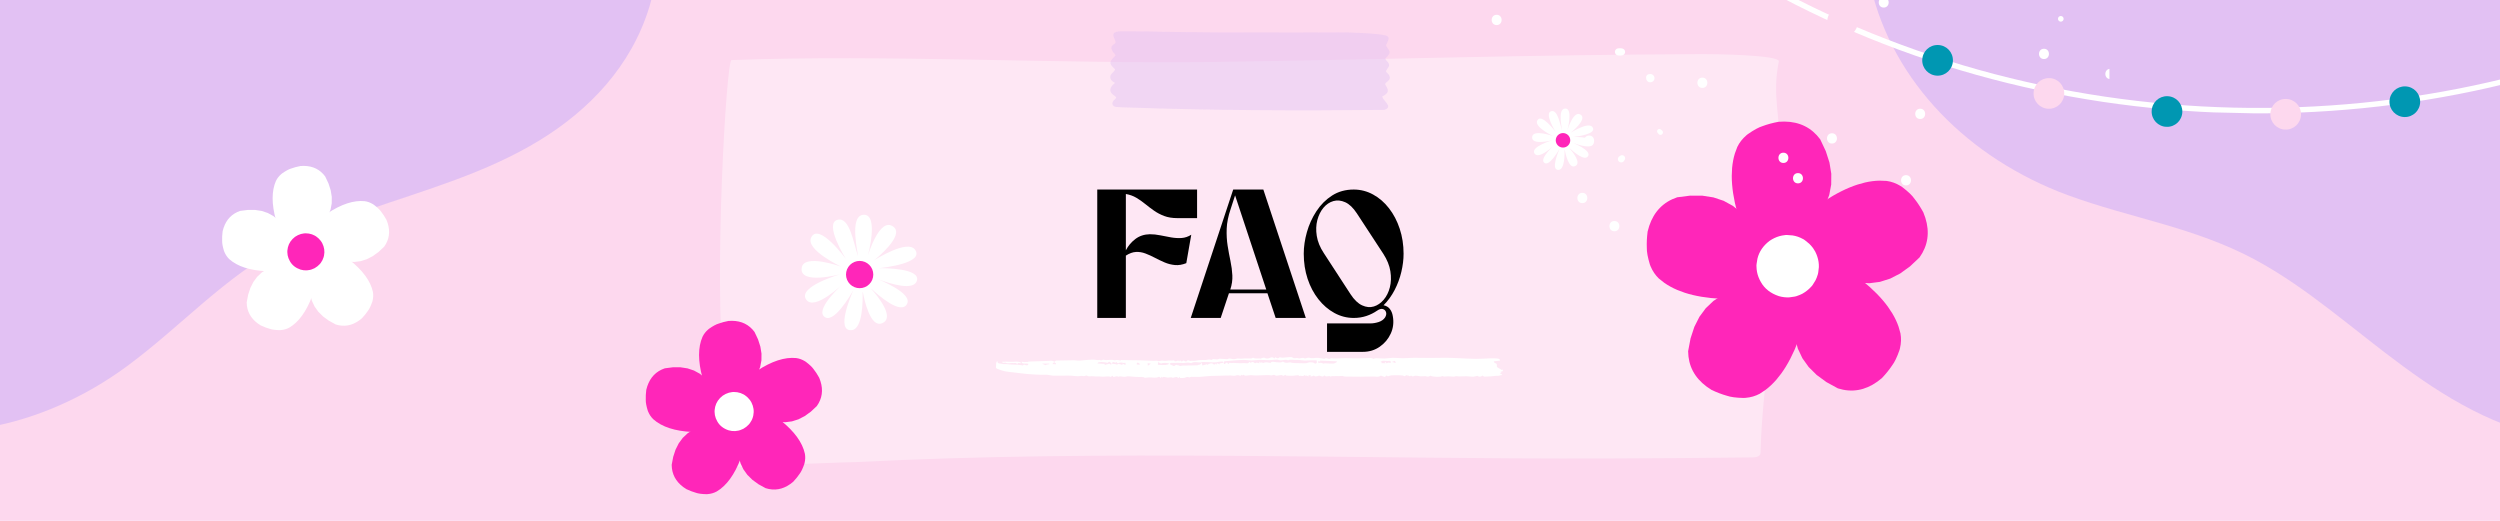 <svg version="1.0" preserveAspectRatio="xMidYMid meet" height="500" viewBox="0 0 1800 375" zoomAndPan="magnify" width="2400" xmlns:xlink="http://www.w3.org/1999/xlink" xmlns="http://www.w3.org/2000/svg"><defs><filter id="41f2566e14" height="100%" width="100%" y="0%" x="0%"><feColorMatrix color-interpolation-filters="sRGB" values="0 0 0 0 1 0 0 0 0 1 0 0 0 0 1 0 0 0 1 0"></feColorMatrix></filter><g></g><mask id="60cc3c5a24"><g filter="url(#41f2566e14)"><rect fill-opacity="0.38" height="450" y="-37.5" fill="#000000" width="2160" x="-180"></rect></g></mask><clipPath id="43f57d8bb9"><path clip-rule="nonzero" d="M 1.391 0.879 L 764.891 0.879 L 764.891 297.828 L 1.391 297.828 Z M 1.391 0.879"></path></clipPath><clipPath id="7eae295411"><rect height="299" y="0" width="766" x="0"></rect></clipPath><mask id="79c2b5cdaa"><g filter="url(#41f2566e14)"><rect fill-opacity="0.46" height="450" y="-37.5" fill="#000000" width="2160" x="-180"></rect></g></mask><clipPath id="c2b4435407"><path clip-rule="nonzero" d="M 2 13 L 204 13 L 204 71 L 2 71 Z M 2 13"></path></clipPath><clipPath id="8bad9a475e"><path clip-rule="nonzero" d="M 4.297 0.863 L 206.988 15.934 L 202.039 82.5 L -0.652 67.43 Z M 4.297 0.863"></path></clipPath><clipPath id="8ef0a2536c"><path clip-rule="nonzero" d="M 4.297 0.863 L 206.988 15.934 L 202.039 82.5 L -0.652 67.43 Z M 4.297 0.863"></path></clipPath><clipPath id="c51174e098"><rect height="83" y="0" width="207" x="0"></rect></clipPath><clipPath id="2ccbdd6dff"><path clip-rule="nonzero" d="M 717 257 L 1083 257 L 1083 272.695 L 717 272.695 Z M 717 257"></path></clipPath><clipPath id="09ee621e85"><path clip-rule="nonzero" d="M 1246 87 L 1319 87 L 1319 196 L 1246 196 Z M 1246 87"></path></clipPath><clipPath id="843d20610b"><path clip-rule="nonzero" d="M 1150.195 180.465 L 1310.457 55.457 L 1433.16 212.762 L 1272.898 337.77 Z M 1150.195 180.465"></path></clipPath><clipPath id="f2f398cc75"><path clip-rule="nonzero" d="M 1150.195 180.465 L 1310.457 55.457 L 1433.16 212.762 L 1272.898 337.77 Z M 1150.195 180.465"></path></clipPath><clipPath id="47de420b7c"><path clip-rule="nonzero" d="M 1283 130 L 1388 130 L 1388 204 L 1283 204 Z M 1283 130"></path></clipPath><clipPath id="e4c69856b2"><path clip-rule="nonzero" d="M 1150.195 180.465 L 1310.457 55.457 L 1433.16 212.762 L 1272.898 337.77 Z M 1150.195 180.465"></path></clipPath><clipPath id="43c025c536"><path clip-rule="nonzero" d="M 1150.195 180.465 L 1310.457 55.457 L 1433.16 212.762 L 1272.898 337.77 Z M 1150.195 180.465"></path></clipPath><clipPath id="1e9b981ab5"><path clip-rule="nonzero" d="M 1288 186 L 1369 186 L 1369 282 L 1288 282 Z M 1288 186"></path></clipPath><clipPath id="fa39d8d17b"><path clip-rule="nonzero" d="M 1150.195 180.465 L 1310.457 55.457 L 1433.16 212.762 L 1272.898 337.77 Z M 1150.195 180.465"></path></clipPath><clipPath id="f3692d55e4"><path clip-rule="nonzero" d="M 1150.195 180.465 L 1310.457 55.457 L 1433.16 212.762 L 1272.898 337.77 Z M 1150.195 180.465"></path></clipPath><clipPath id="7b7f174fab"><path clip-rule="nonzero" d="M 1185 140 L 1291 140 L 1291 216 L 1185 216 Z M 1185 140"></path></clipPath><clipPath id="a43335e116"><path clip-rule="nonzero" d="M 1150.195 180.465 L 1310.457 55.457 L 1433.16 212.762 L 1272.898 337.77 Z M 1150.195 180.465"></path></clipPath><clipPath id="843fbd70de"><path clip-rule="nonzero" d="M 1150.195 180.465 L 1310.457 55.457 L 1433.16 212.762 L 1272.898 337.77 Z M 1150.195 180.465"></path></clipPath><clipPath id="a976130f56"><path clip-rule="nonzero" d="M 1215 191 L 1300 191 L 1300 287 L 1215 287 Z M 1215 191"></path></clipPath><clipPath id="8e66b0f138"><path clip-rule="nonzero" d="M 1150.195 180.465 L 1310.457 55.457 L 1433.16 212.762 L 1272.898 337.77 Z M 1150.195 180.465"></path></clipPath><clipPath id="65bd56a97a"><path clip-rule="nonzero" d="M 1150.195 180.465 L 1310.457 55.457 L 1433.16 212.762 L 1272.898 337.77 Z M 1150.195 180.465"></path></clipPath><clipPath id="78adf90b42"><path clip-rule="nonzero" d="M 1264 169 L 1310 169 L 1310 215 L 1264 215 Z M 1264 169"></path></clipPath><clipPath id="8131fb44b9"><path clip-rule="nonzero" d="M 1150.195 180.465 L 1310.457 55.457 L 1433.16 212.762 L 1272.898 337.77 Z M 1150.195 180.465"></path></clipPath><clipPath id="7e5abfcf3a"><path clip-rule="nonzero" d="M 1150.195 180.465 L 1310.457 55.457 L 1433.16 212.762 L 1272.898 337.77 Z M 1150.195 180.465"></path></clipPath><clipPath id="5569aa56f3"><path clip-rule="nonzero" d="M 0 0 L 480.902 0 L 480.902 312 L 0 312 Z M 0 0"></path></clipPath><clipPath id="dd6aede4ab"><path clip-rule="nonzero" d="M 503 230 L 549 230 L 549 299 L 503 299 Z M 503 230"></path></clipPath><clipPath id="9e1ccb38fd"><path clip-rule="nonzero" d="M 442.688 289.285 L 543.219 210.867 L 620.254 309.625 L 519.719 388.043 Z M 442.688 289.285"></path></clipPath><clipPath id="8d0b75307d"><path clip-rule="nonzero" d="M 442.688 289.285 L 543.219 210.867 L 620.254 309.625 L 519.719 388.043 Z M 442.688 289.285"></path></clipPath><clipPath id="742177cda6"><path clip-rule="nonzero" d="M 526 257 L 592 257 L 592 304 L 526 304 Z M 526 257"></path></clipPath><clipPath id="b9278377f9"><path clip-rule="nonzero" d="M 442.688 289.285 L 543.219 210.867 L 620.254 309.625 L 519.719 388.043 Z M 442.688 289.285"></path></clipPath><clipPath id="fd11bb6c6a"><path clip-rule="nonzero" d="M 442.688 289.285 L 543.219 210.867 L 620.254 309.625 L 519.719 388.043 Z M 442.688 289.285"></path></clipPath><clipPath id="01625d3552"><path clip-rule="nonzero" d="M 529 293 L 580 293 L 580 353 L 529 353 Z M 529 293"></path></clipPath><clipPath id="142722cccc"><path clip-rule="nonzero" d="M 442.688 289.285 L 543.219 210.867 L 620.254 309.625 L 519.719 388.043 Z M 442.688 289.285"></path></clipPath><clipPath id="8dd117e476"><path clip-rule="nonzero" d="M 442.688 289.285 L 543.219 210.867 L 620.254 309.625 L 519.719 388.043 Z M 442.688 289.285"></path></clipPath><clipPath id="9189bff842"><path clip-rule="nonzero" d="M 464 264 L 531 264 L 531 312 L 464 312 Z M 464 264"></path></clipPath><clipPath id="ee90110d75"><path clip-rule="nonzero" d="M 442.688 289.285 L 543.219 210.867 L 620.254 309.625 L 519.719 388.043 Z M 442.688 289.285"></path></clipPath><clipPath id="86257ba49c"><path clip-rule="nonzero" d="M 442.688 289.285 L 543.219 210.867 L 620.254 309.625 L 519.719 388.043 Z M 442.688 289.285"></path></clipPath><clipPath id="dcebd8e18a"><path clip-rule="nonzero" d="M 483 295 L 537 295 L 537 356 L 483 356 Z M 483 295"></path></clipPath><clipPath id="9c58097305"><path clip-rule="nonzero" d="M 442.688 289.285 L 543.219 210.867 L 620.254 309.625 L 519.719 388.043 Z M 442.688 289.285"></path></clipPath><clipPath id="5d8cb5e928"><path clip-rule="nonzero" d="M 442.688 289.285 L 543.219 210.867 L 620.254 309.625 L 519.719 388.043 Z M 442.688 289.285"></path></clipPath><clipPath id="efc297bfdc"><path clip-rule="nonzero" d="M 514 282 L 543 282 L 543 311 L 514 311 Z M 514 282"></path></clipPath><clipPath id="0bc7c8408c"><path clip-rule="nonzero" d="M 442.688 289.285 L 543.219 210.867 L 620.254 309.625 L 519.719 388.043 Z M 442.688 289.285"></path></clipPath><clipPath id="20c17ae9d1"><path clip-rule="nonzero" d="M 442.688 289.285 L 543.219 210.867 L 620.254 309.625 L 519.719 388.043 Z M 442.688 289.285"></path></clipPath><clipPath id="a792583728"><path clip-rule="nonzero" d="M 196 119 L 239 119 L 239 184 L 196 184 Z M 196 119"></path></clipPath><clipPath id="0455e78348"><path clip-rule="nonzero" d="M 138.848 174.672 L 234.055 100.406 L 306.938 193.844 L 211.727 268.109 Z M 138.848 174.672"></path></clipPath><clipPath id="d16056bfda"><path clip-rule="nonzero" d="M 138.848 174.672 L 234.055 100.406 L 306.938 193.844 L 211.727 268.109 Z M 138.848 174.672"></path></clipPath><clipPath id="2723e9a8e2"><path clip-rule="nonzero" d="M 218 144 L 281 144 L 281 189 L 218 189 Z M 218 144"></path></clipPath><clipPath id="1d9a6b3848"><path clip-rule="nonzero" d="M 138.848 174.672 L 234.055 100.406 L 306.938 193.844 L 211.727 268.109 Z M 138.848 174.672"></path></clipPath><clipPath id="d4a21264b0"><path clip-rule="nonzero" d="M 138.848 174.672 L 234.055 100.406 L 306.938 193.844 L 211.727 268.109 Z M 138.848 174.672"></path></clipPath><clipPath id="16cc317d0e"><path clip-rule="nonzero" d="M 220 178 L 269 178 L 269 235 L 220 235 Z M 220 178"></path></clipPath><clipPath id="504e10c5bb"><path clip-rule="nonzero" d="M 138.848 174.672 L 234.055 100.406 L 306.938 193.844 L 211.727 268.109 Z M 138.848 174.672"></path></clipPath><clipPath id="129428dac8"><path clip-rule="nonzero" d="M 138.848 174.672 L 234.055 100.406 L 306.938 193.844 L 211.727 268.109 Z M 138.848 174.672"></path></clipPath><clipPath id="9ca48cdff9"><path clip-rule="nonzero" d="M 159 151 L 222 151 L 222 196 L 159 196 Z M 159 151"></path></clipPath><clipPath id="044fd5d27d"><path clip-rule="nonzero" d="M 138.848 174.672 L 234.055 100.406 L 306.938 193.844 L 211.727 268.109 Z M 138.848 174.672"></path></clipPath><clipPath id="1977b063bb"><path clip-rule="nonzero" d="M 138.848 174.672 L 234.055 100.406 L 306.938 193.844 L 211.727 268.109 Z M 138.848 174.672"></path></clipPath><clipPath id="b3c295500e"><path clip-rule="nonzero" d="M 177 181 L 228 181 L 228 238 L 177 238 Z M 177 181"></path></clipPath><clipPath id="90b97233d8"><path clip-rule="nonzero" d="M 138.848 174.672 L 234.055 100.406 L 306.938 193.844 L 211.727 268.109 Z M 138.848 174.672"></path></clipPath><clipPath id="0e36558d0f"><path clip-rule="nonzero" d="M 138.848 174.672 L 234.055 100.406 L 306.938 193.844 L 211.727 268.109 Z M 138.848 174.672"></path></clipPath><clipPath id="95f19c8656"><path clip-rule="nonzero" d="M 206 167 L 234 167 L 234 195 L 206 195 Z M 206 167"></path></clipPath><clipPath id="b9f9bbc206"><path clip-rule="nonzero" d="M 138.848 174.672 L 234.055 100.406 L 306.938 193.844 L 211.727 268.109 Z M 138.848 174.672"></path></clipPath><clipPath id="44823289ae"><path clip-rule="nonzero" d="M 138.848 174.672 L 234.055 100.406 L 306.938 193.844 L 211.727 268.109 Z M 138.848 174.672"></path></clipPath><clipPath id="4cd2187a76"><path clip-rule="nonzero" d="M 1342 0 L 1800 0 L 1800 319 L 1342 319 Z M 1342 0"></path></clipPath><clipPath id="6fa81c5c46"><path clip-rule="nonzero" d="M 1829.629 -473.613 L 2222.762 123.309 L 1661.543 492.93 L 1268.41 -103.992 Z M 1829.629 -473.613"></path></clipPath><clipPath id="3f373813b1"><path clip-rule="nonzero" d="M 1829.629 -473.613 L 2222.762 123.309 L 1661.543 492.93 L 1268.41 -103.992 Z M 1829.629 -473.613"></path></clipPath><clipPath id="dbedf1a86a"><path clip-rule="nonzero" d="M 1268 0 L 1800 0 L 1800 82 L 1268 82 Z M 1268 0"></path></clipPath><clipPath id="ac1e36b279"><path clip-rule="nonzero" d="M 1270.746 -22.742 L 1948.562 -6.938 L 1946.062 100.281 L 1268.246 84.477 Z M 1270.746 -22.742"></path></clipPath><clipPath id="95f96a7e63"><path clip-rule="nonzero" d="M 1270.746 -22.742 L 1948.562 -6.938 L 1946.062 100.281 L 1268.246 84.477 Z M 1270.746 -22.742"></path></clipPath><clipPath id="3df4894f9b"><path clip-rule="nonzero" d="M 1270.746 -22.695 L 1948.645 -6.891 L 1946.402 89.145 L 1268.508 73.34 Z M 1270.746 -22.695"></path></clipPath><clipPath id="27dedf03b2"><path clip-rule="nonzero" d="M 1315 4 L 1338 4 L 1338 27 L 1315 27 Z M 1315 4"></path></clipPath><clipPath id="81443634f7"><path clip-rule="nonzero" d="M 1270.746 -22.742 L 1948.562 -6.938 L 1946.062 100.281 L 1268.246 84.477 Z M 1270.746 -22.742"></path></clipPath><clipPath id="edd7205197"><path clip-rule="nonzero" d="M 1270.746 -22.742 L 1948.562 -6.938 L 1946.062 100.281 L 1268.246 84.477 Z M 1270.746 -22.742"></path></clipPath><clipPath id="779fdf3633"><path clip-rule="nonzero" d="M 1464 56 L 1487 56 L 1487 79 L 1464 79 Z M 1464 56"></path></clipPath><clipPath id="e8a4cba750"><path clip-rule="nonzero" d="M 1270.746 -22.742 L 1948.562 -6.938 L 1946.062 100.281 L 1268.246 84.477 Z M 1270.746 -22.742"></path></clipPath><clipPath id="3b1f7be199"><path clip-rule="nonzero" d="M 1270.746 -22.742 L 1948.562 -6.938 L 1946.062 100.281 L 1268.246 84.477 Z M 1270.746 -22.742"></path></clipPath><clipPath id="02d4b17100"><path clip-rule="nonzero" d="M 1634 71 L 1657 71 L 1657 94 L 1634 94 Z M 1634 71"></path></clipPath><clipPath id="8adc160c29"><path clip-rule="nonzero" d="M 1270.746 -22.742 L 1948.562 -6.938 L 1946.062 100.281 L 1268.246 84.477 Z M 1270.746 -22.742"></path></clipPath><clipPath id="bc425f188a"><path clip-rule="nonzero" d="M 1270.746 -22.742 L 1948.562 -6.938 L 1946.062 100.281 L 1268.246 84.477 Z M 1270.746 -22.742"></path></clipPath><clipPath id="160d63e165"><path clip-rule="nonzero" d="M 1384 32 L 1407 32 L 1407 55 L 1384 55 Z M 1384 32"></path></clipPath><clipPath id="b35781b241"><path clip-rule="nonzero" d="M 1270.746 -22.742 L 1948.562 -6.938 L 1946.062 100.281 L 1268.246 84.477 Z M 1270.746 -22.742"></path></clipPath><clipPath id="d7496bb0b0"><path clip-rule="nonzero" d="M 1270.746 -22.742 L 1948.562 -6.938 L 1946.062 100.281 L 1268.246 84.477 Z M 1270.746 -22.742"></path></clipPath><clipPath id="9309186965"><path clip-rule="nonzero" d="M 1549 69 L 1572 69 L 1572 92 L 1549 92 Z M 1549 69"></path></clipPath><clipPath id="c14308b12f"><path clip-rule="nonzero" d="M 1270.746 -22.742 L 1948.562 -6.938 L 1946.062 100.281 L 1268.246 84.477 Z M 1270.746 -22.742"></path></clipPath><clipPath id="a44a7024c2"><path clip-rule="nonzero" d="M 1270.746 -22.742 L 1948.562 -6.938 L 1946.062 100.281 L 1268.246 84.477 Z M 1270.746 -22.742"></path></clipPath><clipPath id="d78ad9393e"><path clip-rule="nonzero" d="M 1720 62 L 1743 62 L 1743 85 L 1720 85 Z M 1720 62"></path></clipPath><clipPath id="56e9178778"><path clip-rule="nonzero" d="M 1270.746 -22.742 L 1948.562 -6.938 L 1946.062 100.281 L 1268.246 84.477 Z M 1270.746 -22.742"></path></clipPath><clipPath id="cc35960f48"><path clip-rule="nonzero" d="M 1270.746 -22.742 L 1948.562 -6.938 L 1946.062 100.281 L 1268.246 84.477 Z M 1270.746 -22.742"></path></clipPath><clipPath id="c5f3f9158f"><path clip-rule="nonzero" d="M 1065 0 L 1518.789 0 L 1518.789 183.664 L 1065 183.664 Z M 1065 0"></path></clipPath><clipPath id="73398e9322"><path clip-rule="nonzero" d="M 1103 78 L 1148 78 L 1148 122.902 L 1103 122.902 Z M 1103 78"></path></clipPath><clipPath id="91260d67a2"><path clip-rule="nonzero" d="M 577 154.199 L 661 154.199 L 661 238 L 577 238 Z M 577 154.199"></path></clipPath></defs><rect fill-opacity="1" height="450" y="-37.5" fill="#ffffff" width="2160" x="-180"></rect><rect fill-opacity="1" height="450" y="-37.5" fill="#fdd8ee" width="2160" x="-180"></rect><g mask="url(#60cc3c5a24)"><g transform="matrix(1, 0, 0, 1, 517, 38)"><g clip-path="url(#7eae295411)"><g clip-path="url(#43f57d8bb9)"><path fill-rule="nonzero" fill-opacity="1" d="M 640.051 292.102 C 461.324 292.684 278.797 285.551 99.438 294.699 C 96.223 294.863 92.984 294.828 89.762 294.953 C 71.961 295.645 54.137 296.172 36.375 297.16 C 29.656 297.531 22.965 297.84 16.238 298.027 C 13.781 298.098 12.91 297.672 12.945 296.148 C 13.43 274.934 6.551 253.633 4.285 232.488 C -3.301 161.656 6 5.398 9.641 5.262 C 120.852 1.086 246.434 8.172 357.703 6.59 C 488.785 4.73 576.848 1.508 708.805 0.961 C 716.812 0.926 764.746 1.492 763.758 6.27 C 758.645 30.969 765.156 46.855 764.57 71.523 C 763.984 96.312 760.895 121.074 761.102 145.867 C 761.488 192.426 752.035 238.816 750.68 285.355 C 750.656 286.234 750.68 287.117 750.609 287.996 C 750.41 290.355 748.512 291.289 744.398 291.336 C 709.617 291.727 674.832 291.988 640.051 292.102 Z M 640.051 292.102" fill="#ffffff"></path></g></g></g></g><g mask="url(#79c2b5cdaa)"><g transform="matrix(1, 0, 0, 1, 797, 9)"><g clip-path="url(#c51174e098)"><g clip-path="url(#c2b4435407)"><g clip-path="url(#8bad9a475e)"><g clip-path="url(#8ef0a2536c)"><path fill-rule="nonzero" fill-opacity="1" d="M 5.742 50.777 C 5.301 50.16 4.672 49.984 4.172 49.625 C 2.078 48.145 1.809 45.867 3.512 43.953 C 4.094 43.301 4.711 42.676 5.312 42.031 C 6.074 41.215 6.051 41.016 5.199 40.211 C 4.699 39.734 4.203 39.254 3.742 38.738 C 1.723 36.453 2.5 34.988 3.859 33.434 C 4.438 32.773 5.023 32.113 5.684 31.539 C 6.324 30.973 6.223 30.535 5.723 29.957 C 4.945 29.062 4.074 28.234 3.621 27.078 C 2.871 25.133 3.156 24.141 4.922 22.926 C 6.355 21.941 6.477 21.566 5.836 19.945 C 5.512 19.129 5.105 18.332 4.84 17.5 C 4.199 15.484 4.887 14.418 6.922 13.922 C 8.656 13.5 10.441 13.508 12.16 13.539 C 14.73 13.586 17.305 13.523 19.871 13.566 C 39.074 13.879 58.277 14.203 77.484 14.344 C 97.363 14.492 117.242 14.379 137.121 14.465 C 156.43 14.543 176.406 13.668 195.625 15.691 C 197.262 15.859 198.855 16.164 200.441 16.512 C 202.637 16.996 203.203 18.129 202.422 20.285 C 202.102 21.168 201.66 22.004 201.23 22.844 C 200.922 23.457 200.918 23.957 201.312 24.582 C 201.719 25.223 202.207 25.797 202.613 26.426 C 203.812 28.293 203.738 29.277 202.391 31.043 C 201.969 31.598 201.5 32.094 200.977 32.547 C 200.387 33.059 200.363 33.602 200.875 34.184 C 201.375 34.75 201.895 35.301 202.363 35.895 C 203.379 37.195 203.438 38.109 202.586 39.523 C 202.23 40.113 201.766 40.637 201.398 41.223 C 200.734 42.289 200.793 42.621 201.691 43.484 C 201.965 43.742 202.258 43.984 202.496 44.273 C 204.203 46.336 204.066 47.859 202.035 49.621 C 201.891 49.742 201.746 49.863 201.598 49.984 C 200.051 51.309 199.98 51.348 201.027 53.039 C 202.676 55.715 203.219 57.777 198.82 60.129 C 198.605 60.242 198.402 60.383 198.133 60.543 C 198.473 61.48 198.93 62.293 199.59 62.961 C 200.566 63.957 201.219 65.188 202.062 66.281 C 202.781 67.219 202.598 68.398 201.68 69.125 C 200.871 69.762 199.91 70.113 198.887 70.125 C 137.512 70.781 75.32 70.535 13.797 68.34 C 11.906 68.273 10.02 68.266 8.137 68.105 C 7.633 68.062 7.129 68.043 6.633 67.98 C 4.039 67.668 3.141 65.562 4.73 63.48 C 5.109 62.984 5.648 62.621 6.086 62.168 C 6.852 61.375 6.84 60.984 5.953 60.363 C 5.332 59.93 4.773 59.426 4.176 58.973 C 1.684 57.074 2.203 54.273 3.957 52.414 C 4.504 51.828 5.141 51.32 5.742 50.777 Z M 5.742 50.777" fill="#e2c1f3"></path></g></g></g></g></g></g><g clip-path="url(#2ccbdd6dff)"><path fill-rule="nonzero" fill-opacity="1" d="M 759.168 260.469 C 759.629 260.172 760.086 259.621 760.555 259.605 C 764.742 259.469 768.938 259.395 773.129 259.383 C 774.465 259.383 775.797 259.715 777.125 259.656 C 779.203 259.566 781.273 259.203 783.359 259.098 C 785.422 258.992 787.562 258.746 789.527 259.188 C 790.422 259.387 791.039 259.246 791.801 259.148 C 792.055 259.121 792.336 259.469 792.613 259.477 C 792.961 259.492 793.328 259.359 793.676 259.254 C 793.902 259.188 794.148 258.898 794.305 258.949 C 796.957 259.789 799.703 258.578 802.371 259.375 C 802.91 259.539 803.594 259.105 804.203 259.145 C 805.062 259.195 805.902 259.418 806.91 259.598 C 806.879 259.672 806.984 259.203 807.094 259.211 C 809.094 259.227 811.082 259.312 813.078 259.344 C 815.68 259.387 818.277 259.367 820.871 259.441 C 824.141 259.539 827.414 259.707 830.684 259.812 C 831.441 259.836 832.211 259.672 832.969 259.688 C 833.344 259.695 833.707 260.008 834.086 260.035 C 834.461 260.066 834.848 259.887 835.227 259.844 C 835.922 259.762 836.664 259.523 837.305 259.68 C 839.168 260.141 840.992 259.383 842.766 259.59 C 843.652 259.695 844.391 259.59 845.211 259.516 C 845.48 259.492 845.793 260.164 846.09 260.172 C 846.707 260.172 847.328 259.941 847.953 259.805 C 847.977 259.648 847.996 259.492 848.02 259.336 C 848.316 259.613 848.617 259.887 848.957 260.207 C 849.145 260 849.367 259.746 849.645 259.434 C 850.039 259.715 850.418 260.191 850.836 260.238 C 851.191 260.273 851.594 259.797 852.043 259.516 C 852.93 259.688 853.852 261.125 854.957 259.5 C 855.148 259.219 856.379 259.648 857.086 259.895 C 857.504 259.844 857.934 259.688 858.332 259.746 C 859.715 259.941 861.027 259.703 862.398 259.457 C 864.328 259.113 866.348 259.285 868.32 259.18 C 869.066 259.145 869.797 258.844 870.535 258.828 C 871.188 258.816 871.844 259.039 872.531 259.156 C 872.715 259.008 873.031 258.555 873.344 258.555 C 874.387 258.539 875.43 258.77 876.465 258.746 C 877.082 258.734 877.695 258.258 878.305 258.27 C 880.023 258.316 881.746 258.531 883.477 258.613 C 883.84 258.629 884.211 258.309 884.602 258.242 C 885.078 258.16 885.613 258.047 886.039 258.195 C 887.348 258.664 888.875 258.77 889.965 258.352 C 891.469 257.766 892.793 258.426 894.219 258.227 C 896.363 257.922 898.59 258.184 900.781 258.113 C 901.332 258.102 902.027 257.438 902.383 257.621 C 904.074 258.48 905.855 257.898 907.574 258.145 C 907.949 258.195 908.359 257.824 908.777 257.742 C 909.328 257.629 910.051 257.355 910.43 257.586 C 911.793 258.414 913.113 258.203 914.406 257.629 C 915.594 257.109 916.621 257.012 917.508 258.168 C 917.781 257.824 918.027 257.535 918.266 257.242 C 919.215 257.691 919.957 258.48 921.062 257.398 C 921.441 257.027 922.633 257.586 923.445 257.547 C 924.988 257.473 926.523 257.219 928.062 257.152 C 928.941 257.117 930.098 256.977 930.664 257.445 C 931.969 258.523 933.332 257.43 934.562 257.898 C 936.109 258.496 937.66 257.043 939.277 257.996 C 939.73 258.262 940.633 257.734 941.34 257.629 C 941.832 257.555 942.391 257.438 942.836 257.594 C 944.887 258.324 946.93 257.48 948.953 257.66 C 950.453 257.793 951.934 258.102 953.426 258.332 C 953.461 258.332 953.527 258.422 953.527 258.422 C 954.965 256.914 956.828 259.344 958.273 257.914 C 962.828 258.434 967.371 257.602 971.938 257.914 C 975.844 258.184 979.785 257.914 983.711 257.875 C 984.895 257.859 986.086 257.703 987.262 257.773 C 987.816 257.801 988.344 258.195 988.812 258.391 C 989.418 258.227 990.102 257.875 990.781 257.883 C 992.805 257.898 994.832 258.176 996.852 258.129 C 998.848 258.086 1000.836 257.645 1002.836 257.629 C 1005.301 257.609 1007.773 257.93 1010.246 257.922 C 1012.809 257.922 1015.371 257.629 1017.938 257.617 C 1022.055 257.594 1026.176 257.727 1030.289 257.727 C 1033.781 257.727 1037.285 257.578 1040.777 257.594 C 1043.727 257.609 1046.68 257.75 1049.621 257.867 C 1053.973 258.031 1058.324 258.34 1062.676 258.375 C 1066.293 258.406 1069.914 258.086 1073.535 257.988 C 1075.227 257.941 1076.934 258.02 1078.617 258.176 C 1079.109 258.219 1079.555 258.727 1080.023 259.023 C 1080.004 259.238 1079.973 259.457 1079.949 259.672 C 1078.512 259.828 1077.066 259.984 1075.449 260.156 C 1075.75 260.574 1076.047 261.414 1076.434 261.461 C 1078.117 261.637 1077.59 262.926 1077.797 263.836 C 1077.855 264.098 1077.762 264.387 1077.777 264.238 C 1079.125 265.066 1080.234 265.75 1081.395 266.465 C 1081.395 266.473 1081.5 266.219 1081.641 265.898 C 1083.207 268.023 1080.293 267.004 1080.242 268.066 C 1080.531 268.121 1080.824 268.18 1081.156 268.238 C 1080.734 268.566 1080.359 268.859 1079.84 269.262 C 1080.504 269.355 1080.965 269.426 1081.574 269.52 C 1081.375 269.82 1081.254 270.117 1081.172 270.102 C 1080.352 269.977 1079.543 270.562 1078.969 270.543 C 1076.465 270.453 1074.043 271.113 1071.562 271.055 C 1070.609 271.035 1069.641 271.227 1068.695 271.176 C 1068.305 271.152 1067.949 270.711 1067.48 270.398 C 1066.234 271.355 1064.848 271.57 1063.73 270.586 C 1062.555 270.848 1061.617 271.227 1060.664 271.234 C 1059.129 271.25 1057.594 270.945 1056.059 270.914 C 1054.18 270.883 1052.305 271.027 1050.426 271.039 C 1049.719 271.039 1049.012 270.824 1048.301 270.84 C 1047.816 270.848 1047.34 271.219 1046.863 271.203 C 1045.48 271.176 1044.094 270.973 1042.715 270.945 C 1041.797 270.922 1040.883 271.145 1039.965 271.137 C 1039.465 271.137 1038.977 270.898 1038.371 270.742 C 1037.918 271.605 1030.875 271.465 1030.062 270.473 C 1029.379 270.758 1028.828 271.129 1028.246 271.176 C 1027.598 271.219 1026.93 270.965 1026.34 270.855 C 1025.215 270.891 1024.082 270.973 1022.957 270.953 C 1021.215 270.906 1019.484 270.02 1017.711 270.898 C 1017.438 271.039 1016.906 271.039 1016.691 270.863 C 1016.133 270.414 1015.762 270.324 1015.203 270.883 C 1015.074 271.012 1014.352 270.527 1013.914 270.332 C 1013.809 270.473 1013.629 270.719 1013.441 270.965 C 1013.422 270.727 1013.398 270.488 1013.34 269.914 C 1012.52 270.289 1011.781 270.66 1011.008 270.922 C 1010.844 270.973 1010.551 270.438 1010.293 270.398 C 1009.344 270.273 1008.383 270.191 1007.43 270.184 C 1005.574 270.168 1003.715 270.16 1001.859 270.266 C 1001.121 270.305 1000.375 270.594 999.668 270.848 C 999.16 271.027 999.207 271.062 998.66 270.527 C 998.535 270.398 998.043 270.391 998.008 270.473 C 997.156 272.137 996.07 270.93 995.078 270.742 C 994.715 270.676 994.191 270.355 994.02 270.496 C 992.508 271.719 990.84 271.113 989.191 271.102 C 985.922 271.07 982.66 271.219 979.387 271.227 C 975.656 271.234 971.922 271.195 968.199 271.121 C 967.641 271.113 967.094 270.707 966.527 270.684 C 965.656 270.645 964.77 270.781 963.891 270.824 C 963.617 270.84 963.34 270.766 963.066 270.758 C 962.371 270.75 961.68 270.758 960.852 270.758 C 960.957 271.094 960.352 270.871 960.262 270.863 C 960.113 270.855 959.965 270.734 959.824 270.742 C 959.43 270.766 959.035 270.816 958.648 270.891 C 958.41 270.938 958.074 271.184 957.961 271.102 C 956.695 270.141 955.012 271.809 953.82 270.43 C 953.754 270.348 953.445 270.332 953.387 270.406 C 952.219 271.816 951.055 270.578 949.879 270.445 C 949.484 270.398 949.059 270.742 948.633 270.801 C 947.973 270.898 947.004 271.195 946.688 270.883 C 945.961 270.152 945.559 270.488 944.91 270.871 C 944.566 271.07 944.023 270.945 943.402 270.973 C 943.582 270.676 943.688 270.488 943.867 270.191 L 941.965 270.191 C 942.07 270.332 942.195 270.496 942.324 270.66 C 942.277 270.773 942.227 270.891 942.184 271.004 C 941.676 270.781 941.16 270.562 940.625 270.324 C 940.328 270.758 940.336 270.75 939.672 270.324 C 939.516 270.223 939.195 270.078 939.156 270.125 C 938.023 271.504 936.402 270.012 935.402 270.773 C 935.156 270.48 934.969 270.102 934.812 270.109 C 933.039 270.242 931.254 270.645 929.5 270.543 C 928.371 270.473 927.238 270.594 926.121 270.445 C 925.852 270.406 925.621 270.043 925.293 269.746 C 924.711 270.469 924.102 271.012 923.102 270.148 C 922.789 269.871 921.977 270.16 921.395 270.199 C 920.277 270.258 918.773 270.793 918.141 270.273 C 916.941 269.289 916.152 270.52 915.145 270.289 C 913.879 270.004 912.523 270.078 911.203 270.109 C 908.805 270.152 906.414 270.316 904.023 270.355 C 902.906 270.371 901.793 270.125 900.676 270.133 C 899.695 270.133 898.711 270.332 897.727 270.398 C 897.152 270.438 896.461 270.562 896.02 270.305 C 895.5 270.004 895.188 269.266 894.844 270.391 C 894.637 270.234 894.426 270.07 894.09 269.82 C 893.832 270.02 893.449 270.305 893.02 270.633 C 891.988 270.066 890.969 269.938 889.664 270.414 C 888.609 270.801 887.25 270.379 886.031 270.348 C 885.016 270.324 884.004 270.363 882.992 270.387 C 879.062 270.48 875.129 270.535 871.203 270.711 C 868.723 270.824 866.25 271.219 863.77 271.34 C 861.801 271.438 859.828 271.293 857.859 271.316 C 857.391 271.316 856.93 271.555 856.184 271.758 C 855.566 271.348 854.746 271.242 853.539 271.801 C 852.398 272.328 850.895 272.09 849.555 272.145 C 849.5 272.145 849.426 271.68 849.316 271.258 C 848.941 271.652 848.668 271.941 848.309 272.316 C 847.43 270.707 846.148 271.844 845.023 271.785 C 844.875 271.777 844.605 272.145 844.57 272.113 C 843.57 271.355 842.559 271.75 841.465 271.844 C 840.285 271.957 839.07 271.48 837.855 271.359 C 837.523 271.332 837.141 271.652 836.59 271.898 C 836.59 271.918 836.516 271.645 836.367 271.176 C 836.055 271.555 835.816 271.844 835.586 272.121 C 834.707 271.07 834.637 271.062 833.508 271.68 C 833.355 271.762 833.172 271.777 832.992 271.793 C 832.426 271.844 831.852 271.926 831.277 271.914 C 830.035 271.875 828.789 271.719 827.555 271.742 C 826.391 271.762 825.23 271.941 824 272.062 C 824 271.906 824 271.688 824 271.703 C 823.285 271.594 822.637 271.441 821.973 271.391 C 821.43 271.355 820.879 271.465 820.336 271.441 C 818.59 271.375 816.832 271.422 815.121 271.16 C 813.594 270.93 811.871 270.809 810.625 271.184 C 808.766 271.742 807.109 270.496 805.383 271.227 C 805.062 271.359 804.52 270.871 804.094 270.906 C 803.371 270.973 802.672 271.234 801.789 271.465 C 801.395 271.258 800.984 269.781 800.145 271.234 C 800.094 271.324 799.855 271.375 799.75 271.34 C 797.723 270.633 795.66 271.383 793.602 271.176 C 791.375 270.953 789.098 271.219 786.891 270.898 C 785.488 270.699 784.031 271.422 782.613 270.453 C 782.121 270.117 780.945 270.98 780.207 270.801 C 778.777 270.461 777.445 270.816 776.066 270.871 C 774.598 270.93 773.121 270.625 771.656 270.512 C 770.777 270.445 769.891 270.43 769.004 270.43 C 765.562 270.453 762.109 270.57 758.668 270.488 C 756.984 270.445 755.316 269.93 753.625 269.797 C 752.254 269.684 750.855 269.895 749.477 269.84 C 746.363 269.715 743.246 269.594 740.141 269.32 C 736.727 269.023 733.332 268.559 729.926 268.156 C 727.773 267.902 725.598 267.77 723.488 267.316 C 721.574 266.906 719.703 266.191 717.879 265.469 C 717.535 265.332 716.895 264.961 717.098 264.008 C 717.395 262.645 716.785 261.078 718.109 259.859 C 718.059 262.398 720.258 261.496 721.469 261.953 C 722.684 262.406 724.195 262.047 725.457 262.234 C 727.758 262.578 730.047 262.441 732.324 262.637 C 733.211 262.711 734.098 262.77 734.984 262.867 C 735.484 262.926 735.977 263.047 736.594 263.164 C 737.16 261.883 738.168 263.07 739.039 263.031 C 739.41 263.016 739.852 263.023 740.117 262.832 C 740.336 262.676 740.34 262.234 740.438 261.914 C 740.043 261.863 739.641 261.824 739.246 261.758 C 738.012 261.57 736.559 262.219 735.582 261.012 C 735.617 260.82 735.656 260.625 735.684 260.43 C 736.395 260.551 737.109 260.672 737.816 260.781 C 737.793 260.746 737.77 260.707 737.75 260.664 C 738.375 260.633 739.008 260.609 739.633 260.582 C 739.617 260.648 739.605 260.715 739.59 260.773 C 739.977 260.617 740.355 260.336 740.75 260.32 C 745.527 260.141 750.309 260.008 755.086 259.852 C 755.824 259.828 756.566 259.621 757.285 259.707 C 757.945 259.797 758.574 260.18 759.215 260.426 C 758.742 260.969 758.273 261.512 757.73 262.137 C 758.496 262.184 759.348 262.234 760.359 262.301 C 760.332 261.98 760.301 261.633 760.27 261.281 C 760.023 261.414 759.777 261.551 759.473 261.715 C 759.379 261.273 759.289 260.848 759.191 260.43 Z M 1001.539 260.922 C 1001.227 260.402 1001.375 259.629 1000.176 259.828 C 998.75 260.074 997.23 259.672 995.758 259.73 C 995.168 259.754 994.602 260.246 994.02 260.52 C 994.059 260.602 994.102 260.676 994.141 260.758 L 994.832 260.758 C 994.758 261.012 994.691 261.234 994.633 261.438 C 995.609 261.488 996.562 261.535 997.566 261.586 C 997.359 261.266 997.195 261.027 997.031 260.781 L 997.328 260.512 C 997.672 260.879 998.02 261.25 998.355 261.609 C 999.094 261.414 999.848 260.602 1000.809 261.438 C 1000.852 261.477 1001.277 261.078 1001.523 260.895 C 1002.738 260.141 1003.715 261.453 1004.996 261.281 C 1004.809 260.641 1004.375 259.77 1004.176 259.812 C 1003.266 260.035 1002.418 260.527 1001.547 260.922 Z M 800.113 261.719 C 799.207 260.223 798.379 260.133 797.59 261.23 C 796.598 261.074 795.742 260.953 794.891 260.789 C 793.59 260.543 792.285 260.609 791.012 260.855 C 790.637 260.93 790.355 261.461 790.117 261.691 C 791.941 261.801 793.598 261.906 795.332 262.02 C 795.355 262.273 795.375 262.621 795.391 262.785 C 796.531 262.473 797.59 262.094 798.684 261.922 C 799.043 261.871 799.48 262.367 800.086 262.75 C 800.086 262.293 800.086 261.988 800.086 261.691 C 801.113 261.871 802.141 262.117 803.176 262.199 C 803.715 262.242 804.242 262.941 804.934 262.078 C 805.18 261.766 806.531 262.309 807.363 262.504 C 807.625 262.562 807.855 262.77 808.102 262.914 C 808.125 262.621 808.145 262.332 808.176 261.824 C 808.914 262.152 809.582 262.441 810.367 262.793 L 810.367 261.23 C 809.852 261.266 809.34 261.348 808.832 261.324 C 808.504 261.312 808.184 261.109 807.848 261.059 C 807.543 261.012 807.207 261.117 806.918 261.059 C 805.91 260.828 804.652 262.438 803.973 260.676 C 803.496 260.855 802.902 261.242 802.754 261.117 C 801.539 260.074 800.883 261.086 800.113 261.734 Z M 865.066 260.617 C 864.953 260.738 864.848 260.961 864.723 260.969 C 862.348 261.176 859.871 260.031 857.586 261.512 C 857.527 261.551 857.348 261.34 857.219 261.324 C 856.422 261.223 855.617 261.051 854.82 261.066 C 853.941 261.086 853.062 261.371 852.184 261.379 C 850.805 261.395 849.426 261.25 848.051 261.223 C 847.223 261.199 846.387 261.258 845.562 261.266 C 844.832 261.266 844.094 261.215 843.371 261.266 C 843.02 261.297 842.648 261.477 842.355 261.691 C 842.254 261.766 842.281 262.285 842.387 262.34 C 843.324 262.809 844.281 263.246 845.262 263.605 C 845.418 263.664 845.719 263.277 845.977 263.137 C 846.305 262.949 846.77 262.57 846.969 262.676 C 847.75 263.062 847.906 263.098 848.027 262.875 C 848.824 263.113 849.59 263.629 850.164 263.465 C 851.43 263.098 852.652 263.16 853.926 263.172 C 856.715 263.203 859.5 263.082 862.285 263.008 C 862.449 263.008 862.598 262.793 862.77 262.75 C 863.211 262.621 863.703 262.605 864.098 262.414 C 864.441 262.242 864.766 261.922 864.961 261.586 C 865.117 261.316 865.051 260.93 865.082 260.594 C 865.273 261.371 865.469 262.145 865.723 263.16 C 866.727 262.867 867.965 262.52 869.207 262.16 C 869.164 262.266 869.082 262.465 868.918 262.852 C 870.734 261.98 872.434 260.602 874.199 262.703 C 874.453 262.406 874.727 262.078 875.027 261.727 C 875.211 262.012 875.363 262.227 875.621 262.621 C 876.418 260.602 877.27 262.258 878.117 262.367 C 878.098 262.109 878.074 261.84 878.051 261.66 C 879.027 261.504 879.922 261.355 880.824 261.207 C 880.859 261.035 880.898 260.863 880.934 260.699 C 880.605 260.543 880.27 260.238 879.949 260.262 C 878.641 260.336 877.352 260.543 876.055 260.766 C 874.223 261.086 872.27 260.766 870.371 260.73 C 868.605 260.691 866.84 260.648 865.082 260.609 Z M 885.27 261.23 C 885.738 261.297 886.09 261.395 886.449 261.395 C 887.051 261.395 887.656 261.289 888.25 261.312 C 889.824 261.355 891.395 261.477 892.973 261.512 C 894 261.535 895.039 261.414 896.066 261.438 C 897.383 261.477 898.82 262.047 899.477 260.566 C 900.023 260.902 900.492 261.191 900.953 261.477 C 901.035 261.348 901.109 261.223 901.191 261.094 C 901.02 260.977 900.848 260.848 900.469 260.582 C 901.43 260.715 902.359 260.566 902.777 260.961 C 903.672 261.809 904.125 261.562 904.566 261.066 C 905.312 261.23 906.062 261.387 906.941 261.578 C 906.773 261.133 906.684 260.902 906.457 260.305 C 907.094 260.773 907.367 261.125 907.68 261.168 C 908 261.207 908.359 260.938 908.68 260.82 C 908.852 261.012 909.098 261.289 909.273 261.488 C 911.168 260.395 912.957 261.004 914.781 261.324 C 915.348 260.188 916.383 260.469 917.379 260.59 C 918.602 260.73 919.832 260.953 921.062 260.953 C 921.844 260.953 922.715 260.953 923.414 260.395 C 923.512 260.312 923.848 260.379 923.961 260.484 C 924.57 261.074 926.305 261.34 927.012 261.141 C 927.73 260.938 928.52 260.969 929.27 260.961 C 929.578 260.961 929.883 261.207 930.195 261.23 C 931.914 261.348 933.645 261.586 935.352 261.48 C 937.539 261.34 939.754 262.027 941.957 261.059 C 942.914 260.641 944.195 260.969 945.32 260.992 C 945.52 260.992 945.723 261.191 945.922 261.297 C 946.273 261.469 946.637 261.809 946.965 261.773 C 948.699 261.586 948.055 260.402 947.965 259.449 C 946.629 259.449 945.387 259.426 944.141 259.449 C 942.465 259.484 940.789 259.641 939.121 259.582 C 937.176 259.508 935.215 258.992 933.301 259.148 C 931.336 259.309 929.316 258.465 927.41 259.449 C 925.203 258.27 922.895 260.172 920.598 259.148 C 919.66 258.734 918.387 259.016 917.27 259.062 C 916.16 259.105 915.055 259.336 913.953 259.328 C 911.512 259.309 909.074 259.105 906.629 259.129 C 904.82 259.148 903.016 259.539 901.207 259.531 C 899.148 259.531 897.094 259.105 895.043 259.145 C 892.141 259.195 889.242 259.484 886.336 259.695 C 884.66 259.82 882.984 259.992 881.359 260.141 C 881.27 260.895 881.203 261.438 881.137 261.945 C 882.172 262.914 883.238 259.344 884.227 262.184 C 884.684 261.766 885.055 261.422 885.262 261.23 Z M 962.543 260.699 C 962.508 260.512 962.461 260.328 962.426 260.133 C 958.438 259.961 954.453 259.789 950.453 259.621 C 950.48 259.977 950.496 260.191 950.512 260.41 C 950.133 260.23 949.758 260.051 949.207 259.789 L 949.207 261.469 C 949.609 261.379 950.004 261.23 950.406 261.207 C 950.801 261.176 951.219 261.223 951.605 261.316 C 952.07 261.438 952.5 261.715 952.969 261.789 C 953.281 261.832 953.633 261.555 953.961 261.562 C 955.965 261.633 957.969 261.855 959.965 261.766 C 960.836 261.727 961.68 261.074 962.535 260.699 Z M 833.68 262.668 C 838.906 263.031 840.488 262.883 841.949 261.914 C 840.852 261.117 836.859 261.012 836.016 261.797 C 835.34 261.477 834.652 261.148 833.766 260.73 C 833.73 261.543 833.707 262.102 833.68 262.668 Z M 750.637 261.781 C 750.602 261.84 750.562 261.906 750.535 261.965 L 753 262.988 C 752.984 262.883 752.969 262.785 752.953 262.68 C 753.812 262.504 754.668 262.332 755.52 262.152 C 755.52 262.027 755.52 261.906 755.512 261.781 Z M 821.012 262.367 C 820.512 261.914 820.207 261.535 819.812 261.324 C 819.508 261.16 818.941 261.027 818.762 261.184 C 818.5 261.414 818.488 261.922 818.375 262.309 C 818.734 262.398 819.09 262.547 819.457 262.555 C 819.895 262.562 820.336 262.457 821.012 262.367 Z M 826.473 263.344 C 827.195 262.816 827.746 262.406 828.59 261.789 C 827.672 261.668 826.973 261.578 826.273 261.48 C 826.34 262.109 826.414 262.727 826.48 263.344 Z M 826.473 263.344" fill="#ffffff"></path></g><path fill-rule="nonzero" fill-opacity="1" d="M 732.289 262.652 C 732.23 260.789 730.605 261.512 729.809 261.395 C 727.863 261.109 725.82 262.145 723.855 261.078 C 723.609 260.945 723.141 261.305 722.789 261.266 C 722.371 261.23 721.961 261.012 721.551 260.871 L 721.59 260.453 C 723.719 260.453 725.867 260.32 727.98 260.492 C 730.336 260.676 732.848 259.77 735.066 261.094 C 735.051 261.234 735.039 261.379 735.023 261.527 C 734.344 261.469 733.668 261.406 732.809 261.332 C 732.676 261.668 732.473 262.16 732.281 262.652 Z M 732.289 262.652" fill="#ffffff"></path><g fill-opacity="1" fill="#000000"><g transform="translate(784.477, 228.924)"><g><path d="M 5.547 0 L 5.547 -92.453 C 17.547 -92.453 29.547 -92.453 41.547 -92.453 C 53.547 -92.453 65.504 -92.453 77.422 -92.453 L 77.422 -71.875 L 63.25 -71.875 C 59.625 -71.875 56.457 -72.383 53.75 -73.406 C 51.039 -74.438 48.578 -75.734 46.359 -77.297 C 44.141 -78.859 42.02 -80.461 40 -82.109 C 37.988 -83.754 35.875 -85.234 33.656 -86.547 C 31.438 -87.859 28.93 -88.758 26.141 -89.25 L 26.141 -48.703 C 27.773 -51.898 30.051 -54.609 32.969 -56.828 C 35.895 -59.047 39.367 -60.195 43.391 -60.281 C 45.859 -60.281 48.383 -60.016 50.969 -59.484 C 53.562 -58.953 56.148 -58.457 58.734 -58 C 61.328 -57.551 63.836 -57.406 66.266 -57.562 C 68.691 -57.727 71.016 -58.516 73.234 -59.922 L 69.656 -39.453 C 66.781 -38.297 64.047 -37.844 61.453 -38.094 C 58.867 -38.344 56.383 -38.977 54 -40 C 51.613 -41.031 49.289 -42.141 47.031 -43.328 C 44.77 -44.523 42.508 -45.551 40.25 -46.406 C 37.988 -47.27 35.707 -47.641 33.406 -47.516 C 31.102 -47.398 28.68 -46.52 26.141 -44.875 L 26.141 0 Z M 5.547 0"></path></g></g></g><g fill-opacity="1" fill="#000000"><g transform="translate(854.747, 228.924)"><g><path d="M 63.734 0 L 57.812 -17.75 L 30.078 -17.75 L 24.156 0 L 2.594 0 L 33.156 -92.453 L 54.859 -92.453 L 85.438 0 Z M 56.953 -20.469 L 34.516 -88.266 L 31.312 -78.406 C 29.582 -73.312 28.633 -68.586 28.469 -64.234 C 28.312 -59.879 28.539 -55.789 29.156 -51.969 C 29.77 -48.145 30.445 -44.484 31.188 -40.984 C 31.926 -37.492 32.379 -34.062 32.547 -30.688 C 32.711 -27.32 32.219 -23.914 31.062 -20.469 Z M 56.953 -20.469"></path></g></g></g><g fill-opacity="1" fill="#000000"><g transform="translate(934.263, 228.924)"><g><path d="M 4.438 -46.234 C 4.438 -39.816 5.359 -33.812 7.203 -28.219 C 9.055 -22.633 11.645 -17.727 14.969 -13.5 C 18.301 -9.27 22.145 -5.961 26.5 -3.578 C 30.863 -1.191 35.508 0 40.438 0 C 43.645 0 46.664 -0.469 49.5 -1.406 C 52.332 -2.352 54.941 -3.648 57.328 -5.297 C 58.891 -6.367 60.242 -6.738 61.391 -6.406 C 62.547 -6.082 63.305 -5.344 63.672 -4.188 C 64.047 -3.039 63.82 -1.77 63 -0.375 C 61.926 1.188 60.363 2.297 58.312 2.953 C 56.258 3.609 54.285 3.938 52.391 3.938 L 21.203 3.938 L 21.203 24.406 L 46.969 24.406 C 51.57 24.406 55.641 23.172 59.172 20.703 C 62.703 18.242 65.352 15.062 67.125 11.156 C 68.895 7.25 69.367 3.078 68.547 -1.359 C 68.211 -3.41 67.488 -5.133 66.375 -6.531 C 65.27 -7.926 63.773 -8.789 61.891 -9.125 C 65.086 -12.332 67.754 -16.008 69.891 -20.156 C 72.035 -24.301 73.641 -28.633 74.703 -33.156 C 75.773 -37.676 76.312 -42.035 76.312 -46.234 C 76.312 -52.641 75.383 -58.633 73.531 -64.219 C 71.688 -69.812 69.117 -74.723 65.828 -78.953 C 62.547 -83.191 58.723 -86.5 54.359 -88.875 C 50.004 -91.258 45.363 -92.453 40.438 -92.453 C 34.52 -92.453 29.32 -91.016 24.844 -88.141 C 20.363 -85.266 16.602 -81.504 13.562 -76.859 C 10.52 -72.223 8.238 -67.211 6.719 -61.828 C 5.195 -56.441 4.438 -51.242 4.438 -46.234 Z M 61.766 -46.109 C 64.473 -41.91 66.156 -37.738 66.812 -33.594 C 67.469 -29.445 67.344 -25.602 66.438 -22.062 C 65.539 -18.531 64.062 -15.551 62 -13.125 C 59.945 -10.707 57.586 -9.086 54.922 -8.266 C 52.254 -7.441 49.438 -7.707 46.469 -9.062 C 43.508 -10.414 40.719 -13.109 38.094 -17.141 L 18.859 -46.719 C 16.148 -50.832 14.469 -54.941 13.812 -59.047 C 13.156 -63.16 13.297 -66.984 14.234 -70.516 C 15.18 -74.047 16.66 -77.004 18.672 -79.391 C 20.691 -81.773 23.055 -83.359 25.766 -84.141 C 28.473 -84.922 31.305 -84.648 34.266 -83.328 C 37.223 -82.016 40.02 -79.348 42.656 -75.328 Z M 61.766 -46.109"></path></g></g></g><g clip-path="url(#09ee621e85)"><g clip-path="url(#843d20610b)"><g clip-path="url(#f2f398cc75)"><path fill-rule="nonzero" fill-opacity="1" d="M 1258.457 96.559 L 1257.367 97.449 C 1254.547 99.867 1252.371 102.664 1250.844 105.832 L 1249.102 110.531 C 1248.109 113.781 1247.445 117.258 1247.113 120.965 L 1246.863 126.699 C 1246.863 130.637 1247.195 134.805 1247.859 139.203 C 1248.523 143.602 1249.52 148.23 1250.848 153.086 L 1253.086 160.547 L 1255.086 165.379 C 1256.547 168.523 1258.25 171.512 1260.207 174.34 L 1263.324 178.469 C 1265.523 181.141 1267.977 183.656 1270.672 186.016 L 1274.906 189.438 C 1277.852 191.641 1281.047 193.688 1284.488 195.574 L 1297.766 167.922 L 1304.629 161.418 L 1310.133 154.664 L 1314.273 147.656 L 1317.055 140.398 L 1318.473 132.883 L 1318.531 125.117 L 1317.23 117.102 L 1314.566 108.828 L 1310.543 100.305 L 1308.09 97.348 C 1306.383 95.504 1304.527 93.918 1302.523 92.594 C 1300.52 91.27 1298.371 90.207 1296.074 89.398 C 1291.48 87.789 1286.297 87.219 1280.527 87.684 C 1276.348 88.473 1272.57 89.496 1269.199 90.75 C 1266.445 91.562 1262.863 93.496 1258.457 96.559" fill="#ff26b9"></path></g></g></g><g clip-path="url(#47de420b7c)"><g clip-path="url(#e4c69856b2)"><g clip-path="url(#43c025c536)"><path fill-rule="nonzero" fill-opacity="1" d="M 1369.535 134.645 L 1368.352 133.883 C 1365.176 131.949 1361.848 130.742 1358.363 130.27 L 1353.355 130.066 C 1349.957 130.125 1346.445 130.566 1342.816 131.398 L 1337.285 132.934 C 1333.539 134.152 1329.68 135.754 1325.699 137.746 C 1321.723 139.734 1317.629 142.113 1313.418 144.875 L 1307.02 149.309 L 1303.039 152.707 C 1300.5 155.066 1298.188 157.609 1296.098 160.344 L 1293.137 164.582 C 1291.273 167.504 1289.641 170.613 1288.23 173.906 L 1286.281 178.988 C 1285.098 182.473 1284.141 186.141 1283.406 190 L 1313.812 194.082 L 1322.117 198.602 L 1330.238 201.746 L 1338.184 203.52 L 1345.949 203.922 L 1353.531 202.949 L 1360.934 200.605 L 1368.16 196.891 L 1375.203 191.801 L 1382.066 185.34 L 1384.121 182.094 C 1385.348 179.898 1386.281 177.645 1386.922 175.328 C 1387.562 173.016 1387.91 170.641 1387.965 168.207 C 1388.078 163.344 1387.02 158.234 1384.793 152.891 C 1382.75 149.16 1380.613 145.887 1378.375 143.066 C 1376.754 140.699 1373.805 137.891 1369.535 134.645" fill="#ff26b9"></path></g></g></g><g clip-path="url(#1e9b981ab5)"><g clip-path="url(#fa39d8d17b)"><g clip-path="url(#f3692d55e4)"><path fill-rule="nonzero" fill-opacity="1" d="M 1367.637 252.055 L 1367.992 250.695 C 1368.855 247.078 1368.969 243.539 1368.344 240.078 L 1366.988 235.25 C 1365.887 232.039 1364.379 228.836 1362.465 225.641 L 1359.297 220.855 C 1356.98 217.668 1354.266 214.492 1351.141 211.324 C 1348.02 208.156 1344.496 205 1340.566 201.848 L 1334.371 197.129 L 1329.91 194.395 C 1326.883 192.711 1323.746 191.297 1320.504 190.156 L 1315.555 188.648 C 1312.203 187.781 1308.742 187.184 1305.172 186.859 L 1299.734 186.582 C 1296.059 186.531 1292.27 186.754 1288.375 187.246 L 1293.887 217.426 L 1292.156 226.723 L 1291.676 235.418 L 1292.445 243.523 L 1294.461 251.031 L 1297.73 257.941 L 1302.246 264.258 L 1308.012 269.98 L 1315.027 275.109 L 1323.293 279.637 L 1327.02 280.59 C 1329.484 281.078 1331.918 281.27 1334.316 281.164 C 1336.715 281.059 1339.078 280.656 1341.41 279.957 C 1346.074 278.559 1350.602 275.977 1354.996 272.207 C 1357.914 269.109 1360.367 266.066 1362.355 263.066 C 1364.109 260.793 1365.871 257.121 1367.637 252.055" fill="#ff26b9"></path></g></g></g><g clip-path="url(#7b7f174fab)"><g clip-path="url(#a43335e116)"><g clip-path="url(#843fbd70de)"><path fill-rule="nonzero" fill-opacity="1" d="M 1187.91 190.43 L 1188.418 191.738 C 1189.848 195.172 1191.836 198.102 1194.375 200.535 L 1198.309 203.645 C 1201.09 205.594 1204.195 207.301 1207.617 208.762 L 1212.996 210.77 C 1216.738 211.984 1220.805 212.957 1225.195 213.684 C 1229.582 214.414 1234.289 214.898 1239.32 215.137 L 1247.105 215.309 L 1252.32 214.902 C 1255.762 214.484 1259.129 213.785 1262.426 212.801 L 1267.312 211.113 C 1270.535 209.844 1273.688 208.293 1276.766 206.457 L 1281.328 203.488 C 1284.332 201.367 1287.266 198.961 1290.125 196.27 L 1267.926 175.098 L 1263.863 166.559 L 1259.141 159.238 L 1253.758 153.137 L 1247.711 148.246 L 1241.004 144.574 L 1233.637 142.121 L 1225.609 140.879 L 1216.918 140.855 L 1207.57 142.051 L 1203.996 143.469 C 1201.715 144.523 1199.637 145.797 1197.758 147.293 C 1195.879 148.789 1194.203 150.504 1192.727 152.441 C 1189.773 156.312 1187.629 161.066 1186.289 166.699 C 1185.75 170.918 1185.555 174.824 1185.707 178.418 C 1185.625 181.289 1186.359 185.293 1187.91 190.43" fill="#ff26b9"></path></g></g></g><g clip-path="url(#a976130f56)"><g clip-path="url(#8e66b0f138)"><g clip-path="url(#65bd56a97a)"><path fill-rule="nonzero" fill-opacity="1" d="M 1255.387 286.531 L 1256.789 286.453 C 1260.496 286.152 1263.898 285.168 1266.996 283.504 L 1271.168 280.727 C 1273.883 278.684 1276.461 276.258 1278.91 273.453 L 1282.48 268.961 C 1284.797 265.773 1286.977 262.207 1289.027 258.258 C 1291.074 254.309 1292.988 249.98 1294.77 245.273 L 1297.344 237.922 L 1298.562 232.836 C 1299.234 229.434 1299.609 226.016 1299.691 222.578 L 1299.594 217.406 C 1299.383 213.949 1298.883 210.473 1298.086 206.977 L 1296.672 201.723 C 1295.582 198.207 1294.203 194.676 1292.527 191.125 L 1265.531 205.691 L 1256.156 206.918 L 1247.734 209.148 L 1240.266 212.383 L 1233.75 216.621 L 1228.184 221.867 L 1223.57 228.113 L 1219.914 235.367 L 1217.203 243.621 L 1215.449 252.883 L 1215.695 256.719 C 1215.992 259.215 1216.562 261.586 1217.406 263.836 C 1218.246 266.086 1219.359 268.211 1220.746 270.211 C 1223.516 274.215 1227.371 277.723 1232.316 280.738 C 1236.16 282.559 1239.816 283.949 1243.281 284.914 C 1245.988 285.879 1250.023 286.418 1255.387 286.531" fill="#ff26b9"></path></g></g></g><g clip-path="url(#78adf90b42)"><g clip-path="url(#8131fb44b9)"><g clip-path="url(#7e5abfcf3a)"><path fill-rule="nonzero" fill-opacity="1" d="M 1305.336 178.539 L 1306.953 181.129 C 1308.199 183.59 1309.004 186.074 1309.367 188.578 C 1309.551 189.832 1309.621 191.086 1309.582 192.348 C 1309.289 195.512 1308.984 197.414 1308.66 198.059 C 1308.281 199.336 1307.809 200.555 1307.238 201.707 C 1305.641 204.48 1304.566 206.066 1304.016 206.469 C 1302.293 208.398 1300.184 210.074 1297.684 211.496 C 1296.453 212.117 1295.215 212.633 1293.973 213.035 C 1293.359 213.375 1291.484 213.73 1288.352 214.102 C 1285.84 214.242 1283.309 213.941 1280.754 213.203 C 1274.828 211.23 1270.516 207.848 1267.82 203.055 C 1266.449 200.691 1265.523 198.262 1265.051 195.77 C 1264.812 194.52 1264.688 193.258 1264.676 191.98 C 1264.531 191.344 1264.762 189.406 1265.367 186.172 C 1266.621 181.133 1269.496 176.898 1273.996 173.477 C 1276.328 171.879 1278.727 170.73 1281.188 170.031 C 1282.418 169.684 1283.664 169.445 1284.926 169.32 C 1285.539 169.117 1287.469 169.184 1290.715 169.516 C 1293.336 169.938 1295.754 170.77 1297.969 172.004 C 1298.586 172.184 1300.137 173.34 1302.617 175.469 C 1303.574 176.391 1304.48 177.414 1305.336 178.539" fill="#ffffff"></path></g></g></g><g clip-path="url(#5569aa56f3)"><path fill-rule="nonzero" fill-opacity="1" d="M 467.617 4.699 C 477.84 -29.055 476.766 -68.262 459.031 -98.402 C 466.633 -100.094 481.277 -107.035 480.816 -106.863 C 473.109 -104.07 465.176 -102.316 457.012 -101.609 C 456.293 -102.727 455.609 -103.859 454.84 -104.949 C 430.102 -140.066 388.297 -148.758 351.754 -159.25 C 341.344 -162.195 331.117 -165.684 321.074 -169.715 C 311.398 -180.094 302.156 -191.039 293.164 -202.184 C 262.77 -239.844 233.758 -279.715 195.645 -308.121 C 187.715 -314.059 179.449 -319.477 170.848 -324.387 C 162.246 -329.297 153.371 -333.656 144.23 -337.465 C 135.09 -341.273 125.746 -344.504 116.203 -347.156 C 106.66 -349.805 96.992 -351.859 87.195 -353.309 C 49.043 -358.84 9.176 -355.176 -25.781 -336.156 C -34.395 -331.559 -42.34 -326.008 -49.625 -319.508 C -56.906 -313.008 -63.32 -305.738 -68.863 -297.703 C -79.844 -281.508 -85.973 -262.414 -88.406 -242.383 C -93.285 -202.23 -86.148 -160.695 -99.094 -121.914 C -112.508 -81.73 -141.773 -51.035 -167.34 -20.344 C -192.555 9.922 -217.59 43.062 -226.41 84.238 C -233.855 119.004 -229.738 155.648 -217.672 188.484 C -205.238 222.309 -184.336 252.031 -157.836 273.465 C -129.773 296.16 -95.297 307.914 -60.965 310.543 C -25.785 313.238 10.031 306.27 42.781 291.871 C 60.09 284.242 76.355 274.809 91.57 263.57 C 110.691 249.488 128.434 233.266 146.645 217.789 C 164.648 202.488 183.254 188.121 203.637 177.027 C 223.281 166.336 243.98 158.371 264.816 151.141 C 306.656 136.617 349.641 124.723 388.367 101.113 C 423.586 79.645 454.492 48.023 467.617 4.699 Z M 467.617 4.699" fill="#e2c1f3"></path></g><g clip-path="url(#dd6aede4ab)"><g clip-path="url(#9e1ccb38fd)"><g clip-path="url(#8d0b75307d)"><path fill-rule="nonzero" fill-opacity="1" d="M 510.59 236.652 L 509.906 237.211 C 508.137 238.73 506.773 240.48 505.816 242.469 L 504.723 245.418 C 504.098 247.453 503.684 249.637 503.477 251.961 L 503.32 255.559 C 503.32 258.031 503.527 260.645 503.945 263.402 C 504.359 266.16 504.984 269.062 505.816 272.109 L 507.223 276.789 L 508.477 279.82 C 509.391 281.793 510.461 283.664 511.688 285.441 L 513.641 288.031 C 515.023 289.707 516.559 291.285 518.254 292.766 L 520.906 294.91 C 522.754 296.293 524.758 297.574 526.918 298.762 L 535.246 281.414 L 539.551 277.336 L 543.004 273.102 L 545.602 268.703 L 547.344 264.152 L 548.234 259.438 L 548.273 254.566 L 547.457 249.539 L 545.785 244.352 L 543.262 239.004 L 541.723 237.148 C 540.652 235.992 539.488 234.996 538.23 234.168 C 536.973 233.336 535.625 232.668 534.184 232.164 C 531.305 231.152 528.055 230.793 524.434 231.086 C 521.812 231.582 519.441 232.223 517.328 233.012 C 515.602 233.52 513.355 234.734 510.59 236.652" fill="#ff26b9"></path></g></g></g><g clip-path="url(#742177cda6)"><g clip-path="url(#b9278377f9)"><g clip-path="url(#fd11bb6c6a)"><path fill-rule="nonzero" fill-opacity="1" d="M 580.262 260.543 L 579.52 260.066 C 577.531 258.852 575.441 258.098 573.254 257.797 L 570.113 257.672 C 567.984 257.707 565.781 257.984 563.504 258.508 L 560.035 259.469 C 557.684 260.234 555.262 261.238 552.77 262.488 C 550.273 263.734 547.707 265.227 545.066 266.961 L 541.051 269.742 L 538.555 271.871 C 536.961 273.352 535.512 274.949 534.199 276.66 L 532.344 279.32 C 531.176 281.152 530.148 283.102 529.266 285.168 L 528.043 288.359 C 527.301 290.543 526.699 292.844 526.238 295.262 L 545.312 297.824 L 550.52 300.656 L 555.617 302.633 L 560.598 303.742 L 565.469 303.996 L 570.227 303.387 L 574.867 301.914 L 579.398 299.586 L 583.816 296.395 L 588.121 292.34 L 589.414 290.305 C 590.18 288.926 590.766 287.512 591.168 286.062 C 591.57 284.609 591.789 283.121 591.824 281.594 C 591.895 278.543 591.23 275.34 589.832 271.988 C 588.555 269.648 587.211 267.594 585.809 265.824 C 584.789 264.34 582.941 262.578 580.262 260.543" fill="#ff26b9"></path></g></g></g><g clip-path="url(#01625d3552)"><g clip-path="url(#142722cccc)"><g clip-path="url(#8dd117e476)"><path fill-rule="nonzero" fill-opacity="1" d="M 579.07 334.188 L 579.297 333.336 C 579.836 331.066 579.91 328.844 579.516 326.676 L 578.668 323.648 C 577.973 321.633 577.027 319.621 575.828 317.617 L 573.84 314.617 C 572.391 312.617 570.684 310.625 568.727 308.641 C 566.77 306.652 564.559 304.672 562.094 302.695 L 558.207 299.734 L 555.41 298.02 C 553.508 296.965 551.543 296.078 549.508 295.359 L 546.402 294.414 C 544.301 293.871 542.129 293.496 539.891 293.293 L 536.48 293.121 C 534.176 293.086 531.801 293.227 529.355 293.539 L 532.812 312.469 L 531.73 318.297 L 531.426 323.754 L 531.91 328.836 L 533.176 333.543 L 535.223 337.879 L 538.059 341.844 L 541.672 345.43 L 546.074 348.648 L 551.258 351.488 L 553.594 352.086 C 555.141 352.391 556.668 352.512 558.172 352.445 C 559.676 352.379 561.16 352.125 562.621 351.688 C 565.547 350.812 568.387 349.191 571.145 346.828 C 572.977 344.887 574.512 342.973 575.762 341.094 C 576.859 339.668 577.965 337.363 579.07 334.188" fill="#ff26b9"></path></g></g></g><g clip-path="url(#9189bff842)"><g clip-path="url(#ee90110d75)"><g clip-path="url(#86257ba49c)"><path fill-rule="nonzero" fill-opacity="1" d="M 466.34 295.531 L 466.66 296.355 C 467.559 298.508 468.801 300.348 470.395 301.871 L 472.863 303.82 C 474.609 305.043 476.555 306.113 478.703 307.031 L 482.074 308.289 C 484.422 309.055 486.973 309.664 489.727 310.121 C 492.477 310.578 495.434 310.879 498.586 311.031 L 503.469 311.141 L 506.742 310.883 C 508.898 310.621 511.012 310.184 513.078 309.566 L 516.145 308.508 C 518.168 307.711 520.145 306.738 522.074 305.586 L 524.934 303.723 C 526.82 302.395 528.66 300.883 530.453 299.195 L 516.531 285.914 L 513.98 280.562 L 511.02 275.969 L 507.641 272.141 L 503.852 269.074 L 499.645 266.773 L 495.023 265.23 L 489.988 264.453 L 484.535 264.438 L 478.672 265.188 L 476.43 266.078 C 475 266.738 473.695 267.539 472.516 268.477 C 471.34 269.414 470.285 270.492 469.359 271.707 C 467.512 274.133 466.164 277.113 465.324 280.648 C 464.984 283.293 464.863 285.742 464.957 288 C 464.906 289.801 465.367 292.312 466.34 295.531" fill="#ff26b9"></path></g></g></g><g clip-path="url(#dcebd8e18a)"><g clip-path="url(#9c58097305)"><g clip-path="url(#5d8cb5e928)"><path fill-rule="nonzero" fill-opacity="1" d="M 508.664 355.812 L 509.543 355.762 C 511.867 355.574 514.004 354.957 515.945 353.914 L 518.562 352.172 C 520.266 350.887 521.883 349.367 523.418 347.609 L 525.66 344.789 C 527.113 342.793 528.48 340.555 529.766 338.078 C 531.047 335.602 532.25 332.887 533.367 329.934 L 534.98 325.32 L 535.746 322.133 C 536.168 320 536.402 317.852 536.453 315.695 L 536.395 312.453 C 536.262 310.285 535.945 308.105 535.445 305.914 L 534.562 302.617 C 533.879 300.41 533.012 298.195 531.961 295.969 L 515.027 305.105 L 509.148 305.875 L 503.863 307.273 L 499.18 309.305 L 495.094 311.961 L 491.602 315.25 L 488.707 319.172 L 486.414 323.719 L 484.715 328.898 L 483.613 334.707 L 483.77 337.113 C 483.957 338.68 484.312 340.168 484.84 341.578 C 485.367 342.988 486.066 344.32 486.938 345.574 C 488.672 348.086 491.094 350.289 494.191 352.18 C 496.605 353.32 498.898 354.191 501.07 354.797 C 502.77 355.402 505.301 355.742 508.664 355.812" fill="#ff26b9"></path></g></g></g><g clip-path="url(#efc297bfdc)"><g clip-path="url(#0bc7c8408c)"><g clip-path="url(#20c17ae9d1)"><path fill-rule="nonzero" fill-opacity="1" d="M 539.996 288.074 L 541.008 289.699 C 541.793 291.242 542.297 292.801 542.523 294.371 C 542.637 295.156 542.684 295.945 542.656 296.738 C 542.477 298.719 542.281 299.914 542.078 300.316 C 541.844 301.121 541.547 301.883 541.188 302.605 C 540.188 304.348 539.512 305.34 539.168 305.594 C 538.086 306.805 536.762 307.855 535.195 308.746 C 534.422 309.137 533.648 309.461 532.867 309.711 C 532.48 309.926 531.309 310.148 529.344 310.379 C 527.766 310.469 526.176 310.281 524.578 309.816 C 520.859 308.578 518.156 306.457 516.465 303.453 C 515.602 301.969 515.023 300.445 514.727 298.883 C 514.578 298.098 514.5 297.309 514.492 296.508 C 514.398 296.105 514.547 294.891 514.926 292.863 C 515.711 289.699 517.516 287.047 520.336 284.898 C 521.801 283.898 523.305 283.176 524.848 282.738 C 525.621 282.52 526.402 282.371 527.191 282.293 C 527.578 282.164 528.785 282.207 530.824 282.414 C 532.469 282.68 533.984 283.199 535.375 283.977 C 535.762 284.09 536.734 284.812 538.289 286.148 C 538.891 286.727 539.457 287.367 539.996 288.074" fill="#ffffff"></path></g></g></g><g clip-path="url(#a792583728)"><g clip-path="url(#0455e78348)"><g clip-path="url(#d16056bfda)"><path fill-rule="nonzero" fill-opacity="1" d="M 203.18 124.812 L 202.535 125.34 C 200.855 126.777 199.566 128.438 198.656 130.32 L 197.621 133.113 C 197.031 135.047 196.637 137.113 196.441 139.316 L 196.293 142.723 C 196.293 145.062 196.488 147.539 196.883 150.152 C 197.277 152.766 197.871 155.516 198.66 158.402 L 199.988 162.836 L 201.18 165.707 C 202.047 167.578 203.059 169.352 204.219 171.035 L 206.074 173.488 C 207.383 175.074 208.836 176.57 210.441 177.973 L 212.957 180.008 C 214.707 181.316 216.605 182.531 218.648 183.652 L 226.539 167.219 L 230.621 163.355 L 233.891 159.34 L 236.352 155.176 L 238.004 150.863 L 238.848 146.398 L 238.883 141.785 L 238.105 137.02 L 236.523 132.105 L 234.133 127.039 L 232.676 125.281 C 231.66 124.184 230.559 123.242 229.367 122.457 C 228.18 121.668 226.898 121.035 225.535 120.559 C 222.805 119.602 219.727 119.262 216.297 119.539 C 213.812 120.008 211.57 120.613 209.566 121.359 C 207.93 121.844 205.801 122.992 203.18 124.812" fill="#ffffff"></path></g></g></g><g clip-path="url(#2723e9a8e2)"><g clip-path="url(#1d9a6b3848)"><g clip-path="url(#d4a21264b0)"><path fill-rule="nonzero" fill-opacity="1" d="M 269.191 147.445 L 268.488 146.992 C 266.602 145.844 264.621 145.125 262.551 144.844 L 259.574 144.723 C 257.555 144.758 255.469 145.023 253.312 145.516 L 250.023 146.43 C 247.801 147.152 245.504 148.105 243.141 149.285 C 240.777 150.469 238.344 151.883 235.844 153.523 L 232.039 156.16 L 229.676 158.18 C 228.164 159.578 226.789 161.094 225.551 162.715 L 223.789 165.234 C 222.684 166.973 221.711 168.816 220.871 170.777 L 219.715 173.797 C 219.012 175.867 218.441 178.047 218.008 180.34 L 236.074 182.766 L 241.012 185.449 L 245.84 187.32 L 250.559 188.375 L 255.172 188.613 L 259.68 188.035 L 264.078 186.641 L 268.371 184.434 L 272.559 181.41 L 276.637 177.57 L 277.859 175.641 C 278.586 174.336 279.141 172.996 279.523 171.621 C 279.902 170.246 280.109 168.836 280.141 167.391 C 280.211 164.5 279.582 161.465 278.258 158.289 C 277.043 156.07 275.773 154.125 274.445 152.449 C 273.48 151.043 271.727 149.375 269.191 147.445" fill="#ffffff"></path></g></g></g><g clip-path="url(#16cc317d0e)"><g clip-path="url(#504e10c5bb)"><g clip-path="url(#129428dac8)"><path fill-rule="nonzero" fill-opacity="1" d="M 268.062 217.215 L 268.273 216.41 C 268.785 214.258 268.855 212.156 268.48 210.098 L 267.676 207.23 C 267.02 205.32 266.125 203.418 264.988 201.52 L 263.105 198.676 C 261.73 196.781 260.113 194.895 258.258 193.012 C 256.406 191.129 254.309 189.254 251.977 187.379 L 248.293 184.578 L 245.641 182.953 C 243.844 181.949 241.98 181.109 240.051 180.434 L 237.113 179.535 C 235.117 179.02 233.062 178.668 230.941 178.477 L 227.711 178.309 C 225.523 178.277 223.273 178.41 220.961 178.703 L 224.238 196.637 L 223.207 202.16 L 222.922 207.332 L 223.379 212.145 L 224.578 216.609 L 226.52 220.715 L 229.203 224.469 L 232.629 227.871 L 236.801 230.914 L 241.711 233.609 L 243.926 234.176 C 245.391 234.465 246.836 234.578 248.262 234.516 C 249.684 234.453 251.09 234.211 252.477 233.797 C 255.246 232.965 257.938 231.43 260.551 229.191 C 262.285 227.352 263.742 225.543 264.926 223.762 C 265.965 222.406 267.012 220.227 268.062 217.215" fill="#ffffff"></path></g></g></g><g clip-path="url(#9ca48cdff9)"><g clip-path="url(#044fd5d27d)"><g clip-path="url(#1977b063bb)"><path fill-rule="nonzero" fill-opacity="1" d="M 161.258 180.594 L 161.562 181.375 C 162.41 183.414 163.59 185.156 165.102 186.602 L 167.438 188.449 C 169.09 189.605 170.934 190.621 172.969 191.488 L 176.164 192.684 C 178.391 193.406 180.809 193.984 183.414 194.414 C 186.023 194.848 188.82 195.137 191.809 195.277 L 196.438 195.379 L 199.535 195.137 C 201.578 194.891 203.582 194.477 205.539 193.891 L 208.445 192.887 C 210.359 192.133 212.23 191.211 214.059 190.117 L 216.773 188.355 C 218.559 187.094 220.301 185.664 222 184.066 L 208.809 171.484 L 206.395 166.41 L 203.586 162.059 L 200.387 158.434 L 196.797 155.527 L 192.809 153.348 L 188.434 151.887 L 183.66 151.148 L 178.496 151.137 L 172.941 151.844 L 170.816 152.688 C 169.461 153.316 168.227 154.074 167.109 154.961 C 165.992 155.852 164.996 156.871 164.121 158.02 C 162.367 160.32 161.09 163.145 160.297 166.492 C 159.973 169 159.859 171.32 159.949 173.457 C 159.902 175.164 160.336 177.543 161.258 180.594" fill="#ffffff"></path></g></g></g><g clip-path="url(#b3c295500e)"><g clip-path="url(#90b97233d8)"><g clip-path="url(#0e36558d0f)"><path fill-rule="nonzero" fill-opacity="1" d="M 201.355 237.703 L 202.191 237.656 C 204.391 237.48 206.414 236.895 208.254 235.906 L 210.734 234.254 C 212.348 233.039 213.879 231.598 215.336 229.934 L 217.457 227.262 C 218.832 225.367 220.129 223.25 221.348 220.902 C 222.562 218.559 223.703 215.984 224.762 213.184 L 226.289 208.816 L 227.016 205.793 C 227.41 203.773 227.637 201.742 227.684 199.699 L 227.629 196.625 C 227.504 194.57 227.203 192.504 226.73 190.43 L 225.891 187.305 C 225.242 185.219 224.422 183.117 223.43 181.008 L 207.383 189.664 L 201.812 190.395 L 196.809 191.719 L 192.371 193.641 L 188.496 196.16 L 185.191 199.277 L 182.449 202.988 L 180.277 207.301 L 178.668 212.207 L 177.625 217.711 L 177.77 219.988 C 177.945 221.473 178.285 222.883 178.785 224.219 C 179.285 225.555 179.949 226.816 180.77 228.008 C 182.418 230.387 184.707 232.469 187.645 234.262 C 189.93 235.344 192.105 236.168 194.164 236.742 C 195.77 237.316 198.168 237.637 201.355 237.703" fill="#ffffff"></path></g></g></g><g clip-path="url(#95f19c8656)"><g clip-path="url(#b9f9bbc206)"><g clip-path="url(#44823289ae)"><path fill-rule="nonzero" fill-opacity="1" d="M 231.039 173.527 L 232 175.066 C 232.742 176.531 233.219 178.008 233.434 179.496 C 233.543 180.238 233.586 180.984 233.562 181.734 C 233.391 183.613 233.207 184.746 233.016 185.129 C 232.789 185.887 232.508 186.609 232.168 187.297 C 231.223 188.945 230.582 189.887 230.254 190.129 C 229.23 191.273 227.977 192.27 226.492 193.113 C 225.762 193.484 225.023 193.789 224.289 194.027 C 223.922 194.23 222.809 194.441 220.945 194.66 C 219.453 194.746 217.949 194.566 216.434 194.129 C 212.91 192.957 210.348 190.945 208.746 188.098 C 207.93 186.691 207.383 185.25 207.098 183.766 C 206.957 183.027 206.883 182.277 206.875 181.516 C 206.789 181.141 206.93 179.988 207.289 178.062 C 208.031 175.07 209.742 172.555 212.414 170.52 C 213.801 169.57 215.227 168.891 216.688 168.473 C 217.418 168.266 218.16 168.125 218.91 168.051 C 219.273 167.93 220.422 167.969 222.352 168.168 C 223.906 168.418 225.344 168.91 226.66 169.645 C 227.027 169.754 227.949 170.438 229.422 171.703 C 229.992 172.25 230.531 172.859 231.039 173.527" fill="#ff26b9"></path></g></g></g><g clip-path="url(#4cd2187a76)"><g clip-path="url(#6fa81c5c46)"><g clip-path="url(#3f373813b1)"><path fill-rule="nonzero" fill-opacity="1" d="M 1911.844 312.172 C 1945.652 302.145 1977.805 279.684 1993.227 248.297 C 1998.816 253.711 2012.668 262.125 2012.273 261.832 C 2005.699 256.938 1999.875 251.273 1994.789 244.844 C 1995.328 243.633 1995.898 242.434 1996.387 241.195 C 2012.109 201.219 1996.371 161.523 1985.035 125.234 C 1981.77 114.922 1979.059 104.461 1976.902 93.855 C 1980.246 80.066 1984.301 66.328 1988.664 52.688 C 2003.398 6.59 2020.738 -39.566 2023.5 -87.023 C 2024.094 -96.91 2024.074 -106.797 2023.445 -116.68 C 2022.812 -126.562 2021.574 -136.371 2019.727 -146.102 C 2017.879 -155.832 2015.438 -165.41 2012.402 -174.836 C 2009.367 -184.266 2005.762 -193.469 2001.586 -202.449 C 1985.223 -237.355 1960.23 -268.633 1925.121 -287.367 C 1916.543 -292.027 1907.539 -295.613 1898.105 -298.121 C 1888.668 -300.629 1879.07 -301.984 1869.312 -302.195 C 1849.746 -302.457 1830.43 -297.074 1812.359 -288.086 C 1776.145 -270.078 1745.383 -241.273 1705.875 -230.754 C 1664.938 -219.852 1623.207 -227.41 1583.512 -231.883 C 1544.367 -236.293 1502.918 -238.973 1463.676 -223.691 C 1430.551 -210.789 1402.211 -187.191 1381.426 -159.055 C 1360.016 -130.066 1346.691 -96.262 1343.363 -62.34 C 1339.844 -26.422 1348.992 8.836 1365.684 38.953 C 1382.781 69.816 1408.301 95.895 1438.34 115.328 C 1454.23 125.59 1471.055 133.98 1488.809 140.508 C 1511.086 148.73 1534.395 154.625 1557.336 161.32 C 1580.02 167.941 1602.25 175.578 1622.723 186.496 C 1642.461 197.02 1660.496 209.93 1677.996 223.355 C 1713.137 250.309 1746.715 279.664 1787.734 299.02 C 1825.035 316.625 1868.441 325.043 1911.844 312.172 Z M 1911.844 312.172" fill="#e2c1f3"></path></g></g></g><g clip-path="url(#dbedf1a86a)"><g clip-path="url(#ac1e36b279)"><g clip-path="url(#95f96a7e63)"><g clip-path="url(#3df4894f9b)"><path fill-rule="nonzero" fill-opacity="1" d="M 1608.266 81.418 L 1607.324 81.395 C 1544.684 79.859 1482.691 70.613 1423.074 53.926 C 1362.246 36.891 1304.656 12.309 1251.895 -19.145 C 1250.953 -19.703 1250.645 -20.926 1251.203 -21.867 C 1251.766 -22.812 1252.988 -23.121 1253.934 -22.555 C 1360.746 41.117 1484.207 74.605 1608.352 77.5 C 1732.5 80.395 1856.117 52.984 1965.395 -5.09 C 1966.367 -5.605 1967.57 -5.238 1968.082 -4.27 C 1968.598 -3.297 1968.23 -2.098 1967.262 -1.582 C 1913.023 27.246 1854.293 48.969 1792.703 62.996 C 1732.641 76.672 1670.594 82.867 1608.266 81.414 Z M 1608.266 81.418" fill="#ffffff"></path></g></g></g></g><g clip-path="url(#27dedf03b2)"><g clip-path="url(#81443634f7)"><g clip-path="url(#edd7205197)"><path fill-rule="nonzero" fill-opacity="1" d="M 1337.664 15.949 C 1337.516 22.074 1332.469 26.875 1326.348 26.711 C 1320.227 26.547 1315.395 21.465 1315.582 15.387 C 1315.773 9.223 1320.766 4.488 1326.914 4.637 C 1333.051 4.785 1337.809 9.793 1337.664 15.949 Z M 1337.664 15.949" fill="#fdd8ee"></path></g></g></g><g clip-path="url(#779fdf3633)"><g clip-path="url(#e8a4cba750)"><g clip-path="url(#3b1f7be199)"><path fill-rule="nonzero" fill-opacity="1" d="M 1486.25 67.547 C 1486.102 73.672 1481.055 78.477 1474.934 78.312 C 1468.812 78.148 1463.98 73.062 1464.168 66.984 C 1464.359 60.824 1469.352 56.086 1475.5 56.234 C 1481.637 56.383 1486.395 61.391 1486.25 67.547 Z M 1486.25 67.547" fill="#fdd8ee"></path></g></g></g><g clip-path="url(#02d4b17100)"><g clip-path="url(#8adc160c29)"><g clip-path="url(#bc425f188a)"><path fill-rule="nonzero" fill-opacity="1" d="M 1656.734 82.555 C 1656.586 88.68 1651.539 93.484 1645.422 93.32 C 1639.297 93.156 1634.465 88.074 1634.656 81.996 C 1634.848 75.832 1639.84 71.094 1645.984 71.246 C 1652.125 71.395 1656.883 76.398 1656.734 82.555 Z M 1656.734 82.555" fill="#fdd8ee"></path></g></g></g><g clip-path="url(#160d63e165)"><g clip-path="url(#b35781b241)"><g clip-path="url(#d7496bb0b0)"><path fill-rule="nonzero" fill-opacity="1" d="M 1406.102 43.715 C 1405.953 49.84 1400.906 54.645 1394.789 54.48 C 1388.664 54.316 1383.832 49.234 1384.02 43.156 C 1384.211 36.992 1389.203 32.254 1395.352 32.406 C 1401.492 32.555 1406.246 37.559 1406.102 43.715 Z M 1406.102 43.715" fill="#0097b2"></path></g></g></g><g clip-path="url(#9309186965)"><g clip-path="url(#c14308b12f)"><g clip-path="url(#a44a7024c2)"><path fill-rule="nonzero" fill-opacity="1" d="M 1571.273 80.574 C 1571.125 86.699 1566.078 91.5 1559.961 91.336 C 1553.836 91.172 1549.004 86.09 1549.195 80.012 C 1549.387 73.848 1554.375 69.113 1560.523 69.262 C 1566.664 69.41 1571.418 74.418 1571.273 80.574 Z M 1571.273 80.574" fill="#0097b2"></path></g></g></g><g clip-path="url(#d78ad9393e)"><g clip-path="url(#56e9178778)"><g clip-path="url(#cc35960f48)"><path fill-rule="nonzero" fill-opacity="1" d="M 1742.516 73.512 C 1742.367 79.637 1737.32 84.438 1731.203 84.273 C 1725.078 84.109 1720.246 79.027 1720.438 72.949 C 1720.629 66.785 1725.617 62.051 1731.766 62.199 C 1737.906 62.348 1742.66 67.355 1742.516 73.512 Z M 1742.516 73.512" fill="#0097b2"></path></g></g></g><g clip-path="url(#c5f3f9158f)"><path fill-rule="nonzero" fill-opacity="1" d="M 1139.285 146.254 C 1134.516 146.254 1134.516 138.848 1139.285 138.848 C 1144.059 138.848 1144.055 146.254 1139.285 146.254 Z M 1169 112.035 C 1168.656 111.828 1168.285 111.723 1167.883 111.723 C 1167.48 111.723 1167.109 111.828 1166.762 112.035 L 1166.055 112.508 C 1165.695 112.719 1165.41 113.004 1165.195 113.363 C 1164.977 113.738 1164.871 114.137 1164.871 114.57 C 1164.879 115.227 1165.113 115.789 1165.562 116.262 C 1166.043 116.699 1166.605 116.93 1167.254 116.953 C 1167.68 116.953 1168.074 116.848 1168.445 116.637 C 1168.812 116.426 1169.102 116.137 1169.316 115.77 L 1169.789 115.062 C 1169.996 114.715 1170.102 114.344 1170.102 113.941 C 1170.102 113.539 1169.996 113.168 1169.789 112.824 C 1169.594 112.492 1169.332 112.23 1169.004 112.035 Z M 1144.184 97.582 C 1139.414 97.582 1139.414 104.984 1144.184 104.984 C 1148.957 104.984 1148.957 97.582 1144.184 97.582 Z M 1162.367 159.121 C 1157.598 159.121 1157.598 166.523 1162.367 166.523 C 1167.141 166.523 1167.145 159.125 1162.367 159.125 Z M 1294.539 124.629 C 1289.766 124.629 1289.766 132.031 1294.539 132.031 C 1299.312 132.031 1299.312 124.629 1294.539 124.629 Z M 1284.047 109.938 C 1279.277 109.938 1279.277 117.34 1284.047 117.34 C 1288.82 117.34 1288.82 109.938 1284.047 109.938 Z M 1319.016 95.949 C 1314.246 95.949 1314.246 103.355 1319.016 103.355 C 1323.789 103.355 1323.789 95.949 1319.016 95.949 Z M 1354.172 -27.836 C 1349.398 -27.836 1349.398 -20.434 1354.172 -20.434 C 1358.941 -20.434 1358.941 -27.836 1354.172 -27.836 Z M 1356.27 -1.957 C 1351.496 -1.957 1351.496 5.445 1356.27 5.445 C 1361.043 5.445 1361.043 -1.957 1356.27 -1.957 Z M 1463.688 -16.031 C 1463.492 -16.145 1463.277 -16.215 1463.051 -16.234 C 1462.973 -16.32 1462.883 -16.398 1462.789 -16.465 C 1462.5 -16.633 1462.191 -16.703 1461.859 -16.684 C 1461.531 -16.664 1461.234 -16.551 1460.969 -16.348 C 1460.707 -16.145 1460.523 -15.887 1460.418 -15.574 C 1460.312 -15.258 1460.301 -14.941 1460.391 -14.621 L 1460.41 -14.621 C 1460.504 -14.262 1460.684 -13.953 1460.941 -13.688 C 1461.199 -13.422 1461.504 -13.238 1461.859 -13.129 C 1462.344 -12.973 1462.824 -12.98 1463.305 -13.148 C 1463.707 -13.277 1464.02 -13.52 1464.246 -13.875 C 1464.352 -14.055 1464.418 -14.246 1464.449 -14.453 C 1464.477 -14.66 1464.465 -14.867 1464.414 -15.07 C 1464.359 -15.273 1464.27 -15.457 1464.145 -15.625 C 1464.02 -15.789 1463.863 -15.926 1463.684 -16.031 Z M 1382.539 78.277 C 1377.766 78.277 1377.766 85.684 1382.539 85.684 C 1387.309 85.684 1387.305 78.277 1382.539 78.277 Z M 1471.66 42.512 C 1476.426 42.512 1476.434 35.105 1471.66 35.105 C 1466.887 35.105 1466.891 42.512 1471.66 42.512 Z M 1312.867 642.125 C 1308.098 642.125 1308.094 649.527 1312.867 649.527 C 1317.637 649.527 1317.637 642.125 1312.867 642.125 Z M 1310.258 614.066 C 1305.484 614.066 1305.484 621.469 1310.258 621.469 C 1315.027 621.469 1315.027 614.066 1310.258 614.066 Z M 1325.918 617.98 C 1321.148 617.98 1321.148 625.383 1325.918 625.383 C 1330.691 625.383 1330.688 617.98 1325.918 617.98 Z M 1449.898 654.523 C 1445.129 654.523 1445.129 661.926 1449.898 661.926 C 1454.672 661.926 1454.668 654.523 1449.898 654.523 Z M 1444.68 621.898 C 1439.91 621.898 1439.906 629.301 1444.68 629.301 C 1449.453 629.301 1449.449 621.898 1444.676 621.898 Z M 1476.004 657.785 C 1471.23 657.785 1471.23 665.188 1476.004 665.188 C 1480.777 665.188 1480.77 657.785 1475.996 657.785 Z M 1446.402 254.613 C 1451.164 254.613 1451.172 247.207 1446.402 247.207 C 1441.629 247.207 1441.621 254.613 1446.395 254.613 Z M 1432.906 194.023 C 1428.137 194.023 1428.133 201.426 1432.906 201.426 C 1437.68 201.426 1437.672 194.023 1432.898 194.023 Z M 1471.004 200.371 C 1466.234 200.371 1466.234 207.777 1471.004 207.777 C 1475.777 207.777 1475.77 200.371 1470.996 200.371 Z M 1190.824 57.797 C 1191.023 57.453 1191.148 57.086 1191.203 56.691 C 1191.258 56.301 1191.234 55.91 1191.137 55.527 C 1191.035 55.141 1190.863 54.793 1190.625 54.477 C 1190.383 54.16 1190.094 53.902 1189.75 53.699 L 1189.035 53.398 C 1188.641 53.273 1188.242 53.254 1187.84 53.344 C 1187.738 53.355 1187.637 53.375 1187.535 53.398 L 1187.512 53.398 L 1186.883 53.484 L 1186.32 53.723 C 1186.047 53.867 1185.824 54.07 1185.656 54.332 C 1185.512 54.477 1185.41 54.652 1185.355 54.852 C 1185.246 55.035 1185.191 55.234 1185.195 55.445 C 1185.137 55.656 1185.137 55.867 1185.195 56.074 C 1185.203 56.234 1185.23 56.395 1185.281 56.547 L 1185.355 57.102 C 1185.441 57.484 1185.621 57.82 1185.891 58.109 C 1186.102 58.441 1186.383 58.699 1186.73 58.883 C 1187.066 59.102 1187.438 59.219 1187.84 59.238 C 1188.434 59.309 1189 59.215 1189.543 58.953 C 1190.082 58.691 1190.508 58.309 1190.824 57.797 Z M 1165.254 39.965 C 1165.293 39.965 1165.332 39.965 1165.375 39.965 C 1165.949 39.973 1166.539 40.016 1167.113 39.984 C 1167.723 39.969 1168.297 39.816 1168.832 39.527 C 1169.012 39.426 1169.176 39.305 1169.324 39.164 C 1169.473 39.023 1169.602 38.867 1169.711 38.691 C 1169.82 38.52 1169.906 38.332 1169.969 38.137 C 1170.031 37.941 1170.07 37.742 1170.082 37.539 C 1170.094 37.332 1170.082 37.129 1170.043 36.926 C 1170.004 36.727 1169.941 36.531 1169.855 36.348 C 1169.77 36.16 1169.66 35.988 1169.527 35.828 C 1169.398 35.672 1169.25 35.531 1169.086 35.41 C 1168.523 35.008 1167.898 34.789 1167.207 34.762 C 1166.594 34.734 1165.984 34.742 1165.375 34.777 C 1165.031 34.77 1164.699 34.828 1164.379 34.953 C 1164.055 35.074 1163.77 35.258 1163.523 35.492 C 1163.273 35.73 1163.078 36.008 1162.941 36.324 C 1162.801 36.637 1162.727 36.965 1162.719 37.309 C 1162.711 37.656 1162.77 37.988 1162.895 38.309 C 1163.02 38.629 1163.199 38.914 1163.438 39.164 C 1163.676 39.41 1163.949 39.605 1164.266 39.746 C 1164.582 39.883 1164.91 39.957 1165.254 39.965 Z M 1225.711 55.895 C 1220.938 55.895 1220.938 63.301 1225.711 63.301 C 1230.484 63.301 1230.488 55.895 1225.711 55.895 Z M 1193.578 95.703 L 1194.289 96.578 C 1194.543 96.832 1194.844 96.996 1195.199 97.062 C 1195.551 97.133 1195.895 97.102 1196.227 96.965 C 1196.559 96.824 1196.824 96.605 1197.023 96.309 C 1197.223 96.008 1197.324 95.68 1197.324 95.32 C 1197.328 94.828 1197.156 94.41 1196.801 94.062 L 1195.926 93.352 C 1195.594 93.047 1195.203 92.887 1194.75 92.863 C 1194.531 92.863 1194.32 92.906 1194.117 92.992 C 1193.91 93.074 1193.73 93.195 1193.574 93.352 C 1193.418 93.508 1193.301 93.688 1193.215 93.891 C 1193.129 94.094 1193.09 94.309 1193.09 94.527 L 1193.148 94.969 C 1193.227 95.25 1193.371 95.496 1193.578 95.703 Z M 1293.98 -16.879 C 1298.742 -16.879 1298.75 -24.281 1293.98 -24.281 C 1289.207 -24.281 1289.207 -16.879 1293.98 -16.879 Z M 1519.426 49.547 C 1514.656 49.547 1514.652 56.949 1519.426 56.949 C 1524.199 56.949 1524.191 49.547 1519.426 49.547 Z M 1483.703 15.598 C 1483.98 15.605 1484.246 15.562 1484.5 15.465 C 1484.758 15.367 1484.988 15.227 1485.188 15.035 C 1485.387 14.844 1485.539 14.625 1485.648 14.371 C 1485.762 14.121 1485.816 13.855 1485.82 13.582 C 1485.824 13.305 1485.773 13.043 1485.668 12.785 C 1485.566 12.531 1485.418 12.309 1485.223 12.113 C 1485.027 11.918 1484.805 11.77 1484.547 11.664 C 1484.293 11.562 1484.027 11.512 1483.754 11.516 C 1483.477 11.52 1483.215 11.574 1482.961 11.684 C 1482.711 11.793 1482.488 11.949 1482.301 12.148 C 1482.109 12.348 1481.965 12.574 1481.871 12.832 C 1481.773 13.09 1481.727 13.355 1481.738 13.633 C 1481.746 13.891 1481.805 14.137 1481.906 14.371 C 1482.012 14.609 1482.152 14.816 1482.336 15 C 1482.516 15.184 1482.727 15.324 1482.961 15.43 C 1483.199 15.531 1483.445 15.586 1483.703 15.598 Z M 1207.527 278.414 L 1207.082 278.25 C 1199.754 275.531 1199.703 289.809 1207.082 287.074 L 1207.527 286.91 C 1207.98 286.77 1208.398 286.559 1208.785 286.285 C 1209.172 286.008 1209.504 285.68 1209.785 285.301 C 1210.066 284.918 1210.281 284.5 1210.43 284.051 C 1210.578 283.598 1210.652 283.137 1210.652 282.664 C 1210.652 282.188 1210.578 281.727 1210.43 281.273 C 1210.281 280.824 1210.066 280.406 1209.785 280.027 C 1209.504 279.645 1209.172 279.316 1208.785 279.039 C 1208.398 278.766 1207.98 278.555 1207.527 278.414 Z M 1191.57 247.207 C 1186.801 247.207 1186.797 254.613 1191.57 254.613 C 1196.344 254.613 1196.34 247.207 1191.57 247.207 Z M 1197.41 555.262 C 1197.195 554.543 1196.766 553.984 1196.125 553.59 C 1195.445 553.211 1194.727 553.117 1193.973 553.312 C 1193.391 553.469 1192.855 553.73 1192.371 554.094 C 1191.957 554.402 1191.617 554.777 1191.352 555.215 C 1191.262 555.355 1191.176 555.504 1191.09 555.648 C 1190.613 556.477 1190.5 557.355 1190.746 558.281 C 1190.812 558.512 1190.902 558.734 1191.016 558.949 C 1191.129 559.16 1191.266 559.359 1191.422 559.543 C 1191.578 559.727 1191.75 559.891 1191.941 560.039 C 1192.133 560.188 1192.336 560.312 1192.555 560.418 C 1192.77 560.52 1192.996 560.602 1193.23 560.656 C 1193.465 560.715 1193.703 560.746 1193.945 560.754 C 1194.188 560.758 1194.426 560.738 1194.664 560.695 C 1194.898 560.652 1195.129 560.582 1195.352 560.492 C 1195.781 560.352 1196.145 560.117 1196.449 559.785 C 1196.875 559.363 1197.168 558.859 1197.328 558.281 L 1197.328 558.27 C 1197.562 557.77 1197.684 557.238 1197.688 556.684 C 1197.668 556.195 1197.578 555.723 1197.41 555.262 Z M 1273.348 482.973 C 1268.578 482.973 1268.574 490.379 1273.348 490.379 C 1278.121 490.379 1278.117 482.973 1273.348 482.973 Z M 1300.328 514.727 C 1295.559 514.727 1295.559 522.133 1300.328 522.133 C 1305.102 522.133 1305.102 514.727 1300.328 514.727 Z M 1308.266 479.004 C 1303.496 479.004 1303.496 486.41 1308.266 486.41 C 1313.039 486.41 1313.039 479.004 1308.266 479.004 Z M 1164.586 615.402 C 1159.816 615.402 1159.816 622.805 1164.586 622.805 C 1169.359 622.805 1169.363 615.402 1164.586 615.402 Z M 1091.555 438.531 C 1091.27 438.52 1090.996 438.566 1090.734 438.664 C 1090.469 438.766 1090.234 438.914 1090.027 439.109 C 1089.824 439.305 1089.664 439.531 1089.551 439.789 C 1089.438 440.051 1089.383 440.32 1089.379 440.605 C 1089.375 440.887 1089.426 441.16 1089.531 441.422 C 1089.641 441.684 1089.793 441.914 1089.992 442.113 C 1090.191 442.312 1090.422 442.469 1090.688 442.574 C 1090.949 442.68 1091.219 442.734 1091.504 442.73 C 1091.785 442.727 1092.059 442.668 1092.316 442.555 C 1092.574 442.441 1092.801 442.281 1092.996 442.078 C 1093.191 441.871 1093.34 441.637 1093.441 441.375 C 1093.543 441.109 1093.586 440.836 1093.574 440.555 C 1093.566 440.289 1093.508 440.035 1093.402 439.789 C 1093.297 439.547 1093.148 439.332 1092.961 439.145 C 1092.773 438.957 1092.559 438.809 1092.316 438.703 C 1092.074 438.598 1091.82 438.539 1091.555 438.531 Z M 1482.91 388.512 C 1478.137 388.512 1478.141 395.914 1482.91 395.914 C 1487.68 395.914 1487.68 388.512 1482.91 388.512 Z M 1482.91 360.727 C 1478.137 360.727 1478.141 368.129 1482.91 368.129 C 1487.68 368.129 1487.68 360.727 1482.91 360.727 Z M 1375.66 283.117 C 1370.887 283.117 1370.891 290.52 1375.66 290.52 C 1380.43 290.52 1380.434 283.117 1375.66 283.117 Z M 1372.344 126.098 C 1367.574 126.098 1367.574 133.5 1372.344 133.5 C 1377.117 133.5 1377.117 126.098 1372.344 126.098 Z M 1106.508 392.91 C 1101.738 392.91 1101.738 400.316 1106.508 400.316 C 1111.281 400.316 1111.281 392.91 1106.508 392.91 Z M 1069.129 326.203 C 1064.355 326.203 1064.355 333.605 1069.129 333.605 C 1073.898 333.605 1073.898 326.203 1069.129 326.203 Z M 1097.141 -16.582 C 1092.371 -16.582 1092.367 -9.176 1097.141 -9.176 C 1101.914 -9.176 1101.91 -16.582 1097.141 -16.582 Z M 1077.586 10.652 C 1072.816 10.652 1072.816 18.059 1077.586 18.059 C 1082.359 18.059 1082.359 10.652 1077.586 10.652 Z M 1101.328 307.426 C 1096.559 307.426 1096.559 314.828 1101.328 314.828 C 1106.102 314.828 1106.102 307.426 1101.328 307.426 Z M 1487.293 273.414 C 1482.523 273.414 1482.523 280.816 1487.293 280.816 C 1492.066 280.816 1492.066 273.414 1487.293 273.414 Z M 1487.293 273.414" fill="#ffffff"></path></g><g clip-path="url(#73398e9322)"><path fill-rule="nonzero" fill-opacity="1" d="M 1132.809 98.594 C 1132.809 98.586 1132.809 98.578 1132.801 98.578 C 1134.918 98.355 1150.184 96.594 1146.582 91.523 C 1143.727 87.512 1131.832 94.984 1130.934 95.551 C 1130.934 95.551 1130.934 95.551 1130.922 95.543 C 1131.742 94.887 1142.559 86.148 1138.379 82.785 C 1133.039 78.496 1128.496 93.844 1128.496 93.844 C 1128.496 93.844 1132.855 77.938 1126.922 78.133 C 1120.996 78.328 1125.008 93.746 1124.68 93.844 C 1123.031 88.898 1121.52 78.926 1116.965 80.035 C 1111.492 81.371 1120.07 95 1120.07 95 C 1120.07 95 1109.645 80.766 1106.777 86.887 C 1104.582 91.574 1118.254 98 1118.254 98 C 1118.254 98 1104.09 92.883 1103.184 98.391 C 1102.082 105.152 1117.906 100.918 1117.906 100.918 C 1117.906 100.918 1101.68 105.605 1104.828 110.508 C 1107.98 115.41 1119.312 104.262 1119.312 104.262 C 1119.312 104.262 1108.629 113.691 1111.609 116.949 C 1115.043 120.684 1121.875 108.906 1122.898 107.09 C 1122.906 107.09 1122.918 107.102 1122.918 107.102 C 1122.027 109.102 1116.145 122.848 1122.277 122.312 C 1126.609 121.941 1126.582 110.945 1126.484 107.777 C 1126.52 107.777 1126.555 107.777 1126.602 107.766 C 1127.168 110.863 1129.457 121.363 1133.859 119.699 C 1139.152 117.695 1132.301 109.324 1129.902 106.621 C 1129.918 106.602 1129.945 106.594 1129.973 106.574 C 1132.695 109.121 1141.219 116.574 1143.512 112.277 C 1145.754 108.07 1132.703 103.051 1132.746 102.93 C 1137.09 104.566 1146.012 107.367 1147.273 103.434 C 1148.832 98.586 1134.84 98.57 1132.809 98.594 Z M 1132.809 98.594" fill="#ffffff"></path></g><path fill-rule="nonzero" fill-opacity="1" d="M 1130.586 101.023 C 1130.586 101.367 1130.551 101.707 1130.484 102.043 C 1130.418 102.379 1130.32 102.707 1130.188 103.023 C 1130.059 103.34 1129.895 103.641 1129.707 103.926 C 1129.516 104.211 1129.297 104.473 1129.055 104.715 C 1128.812 104.961 1128.551 105.176 1128.266 105.367 C 1127.98 105.555 1127.68 105.719 1127.363 105.848 C 1127.043 105.98 1126.719 106.078 1126.383 106.145 C 1126.047 106.211 1125.707 106.246 1125.363 106.246 C 1125.02 106.246 1124.68 106.211 1124.344 106.145 C 1124.008 106.078 1123.68 105.98 1123.363 105.848 C 1123.047 105.719 1122.746 105.555 1122.461 105.367 C 1122.176 105.176 1121.914 104.961 1121.672 104.715 C 1121.43 104.473 1121.211 104.211 1121.02 103.926 C 1120.832 103.641 1120.668 103.34 1120.539 103.023 C 1120.406 102.707 1120.309 102.379 1120.242 102.043 C 1120.176 101.707 1120.141 101.367 1120.141 101.023 C 1120.141 100.68 1120.176 100.34 1120.242 100.004 C 1120.309 99.668 1120.406 99.344 1120.539 99.027 C 1120.668 98.707 1120.832 98.406 1121.02 98.121 C 1121.211 97.836 1121.43 97.574 1121.672 97.332 C 1121.914 97.09 1122.176 96.871 1122.461 96.684 C 1122.746 96.492 1123.047 96.332 1123.363 96.199 C 1123.68 96.066 1124.008 95.969 1124.344 95.902 C 1124.68 95.836 1125.02 95.801 1125.363 95.801 C 1125.707 95.801 1126.047 95.836 1126.383 95.902 C 1126.719 95.969 1127.043 96.066 1127.363 96.199 C 1127.68 96.332 1127.98 96.492 1128.266 96.684 C 1128.551 96.871 1128.812 97.09 1129.055 97.332 C 1129.297 97.574 1129.516 97.836 1129.707 98.121 C 1129.895 98.406 1130.059 98.707 1130.188 99.027 C 1130.32 99.344 1130.418 99.668 1130.484 100.004 C 1130.551 100.34 1130.586 100.68 1130.586 101.023 Z M 1130.586 101.023" fill="#ff26b9"></path><g clip-path="url(#91260d67a2)"><path fill-rule="nonzero" fill-opacity="1" d="M 632.949 193.105 C 632.949 193.09 632.949 193.074 632.934 193.074 C 636.914 192.656 665.621 189.344 658.844 179.805 C 653.477 172.262 631.109 186.312 629.418 187.383 C 629.418 187.383 629.418 187.383 629.402 187.367 C 630.941 186.129 651.285 169.703 643.422 163.379 C 633.383 155.316 624.836 184.172 624.836 184.172 C 624.836 184.172 633.031 154.262 621.875 154.629 C 610.734 154.996 618.277 183.988 617.66 184.172 C 614.562 174.871 611.719 156.117 603.152 158.211 C 592.867 160.719 608.992 186.348 608.992 186.348 C 608.992 186.348 589.387 159.582 584 171.09 C 579.867 179.906 605.578 191.984 605.578 191.984 C 605.578 191.984 578.945 182.367 577.242 192.723 C 575.168 205.434 604.926 197.473 604.926 197.473 C 604.926 197.473 574.414 206.289 580.336 215.508 C 586.258 224.723 607.57 203.762 607.57 203.762 C 607.57 203.762 587.48 221.496 593.082 227.617 C 599.539 234.645 612.387 212.496 614.312 209.082 C 614.328 209.082 614.348 209.098 614.348 209.098 C 612.672 212.863 601.613 238.711 613.141 237.707 C 621.289 237.004 621.238 216.324 621.055 210.371 C 621.121 210.371 621.188 210.371 621.273 210.355 C 622.344 216.176 626.641 235.914 634.922 232.789 C 644.875 229.023 631.996 213.281 627.477 208.195 C 627.512 208.164 627.562 208.145 627.613 208.113 C 632.73 212.898 648.758 226.914 653.074 218.836 C 657.289 210.922 632.746 201.488 632.832 201.254 C 640.996 204.332 657.773 209.602 660.148 202.207 C 663.078 193.09 636.762 193.055 632.949 193.105 Z M 632.949 193.105" fill="#ffffff"></path></g><path fill-rule="nonzero" fill-opacity="1" d="M 628.766 197.672 C 628.766 198.316 628.703 198.957 628.578 199.59 C 628.453 200.223 628.266 200.836 628.02 201.43 C 627.773 202.027 627.469 202.594 627.113 203.129 C 626.754 203.664 626.348 204.16 625.891 204.617 C 625.434 205.074 624.938 205.48 624.402 205.84 C 623.867 206.195 623.301 206.5 622.703 206.746 C 622.109 206.992 621.496 207.18 620.863 207.305 C 620.23 207.43 619.59 207.492 618.945 207.492 C 618.301 207.492 617.664 207.43 617.031 207.305 C 616.398 207.18 615.785 206.992 615.188 206.746 C 614.594 206.5 614.027 206.195 613.492 205.84 C 612.953 205.48 612.457 205.074 612.004 204.617 C 611.547 204.16 611.141 203.664 610.781 203.129 C 610.422 202.594 610.121 202.027 609.875 201.43 C 609.629 200.836 609.441 200.223 609.316 199.59 C 609.188 198.957 609.125 198.316 609.125 197.672 C 609.125 197.027 609.188 196.391 609.316 195.758 C 609.441 195.125 609.629 194.512 609.875 193.914 C 610.121 193.32 610.422 192.754 610.781 192.219 C 611.141 191.68 611.547 191.184 612.004 190.73 C 612.457 190.273 612.953 189.867 613.492 189.508 C 614.027 189.148 614.594 188.848 615.188 188.602 C 615.785 188.355 616.398 188.168 617.031 188.043 C 617.664 187.918 618.301 187.852 618.945 187.852 C 619.59 187.852 620.23 187.918 620.863 188.043 C 621.496 188.168 622.109 188.355 622.703 188.602 C 623.301 188.848 623.867 189.148 624.402 189.508 C 624.938 189.867 625.434 190.273 625.891 190.73 C 626.348 191.184 626.754 191.68 627.113 192.219 C 627.469 192.754 627.773 193.32 628.02 193.914 C 628.266 194.512 628.453 195.125 628.578 195.758 C 628.703 196.391 628.766 197.027 628.766 197.672 Z M 628.766 197.672" fill="#ff26b9"></path></svg>